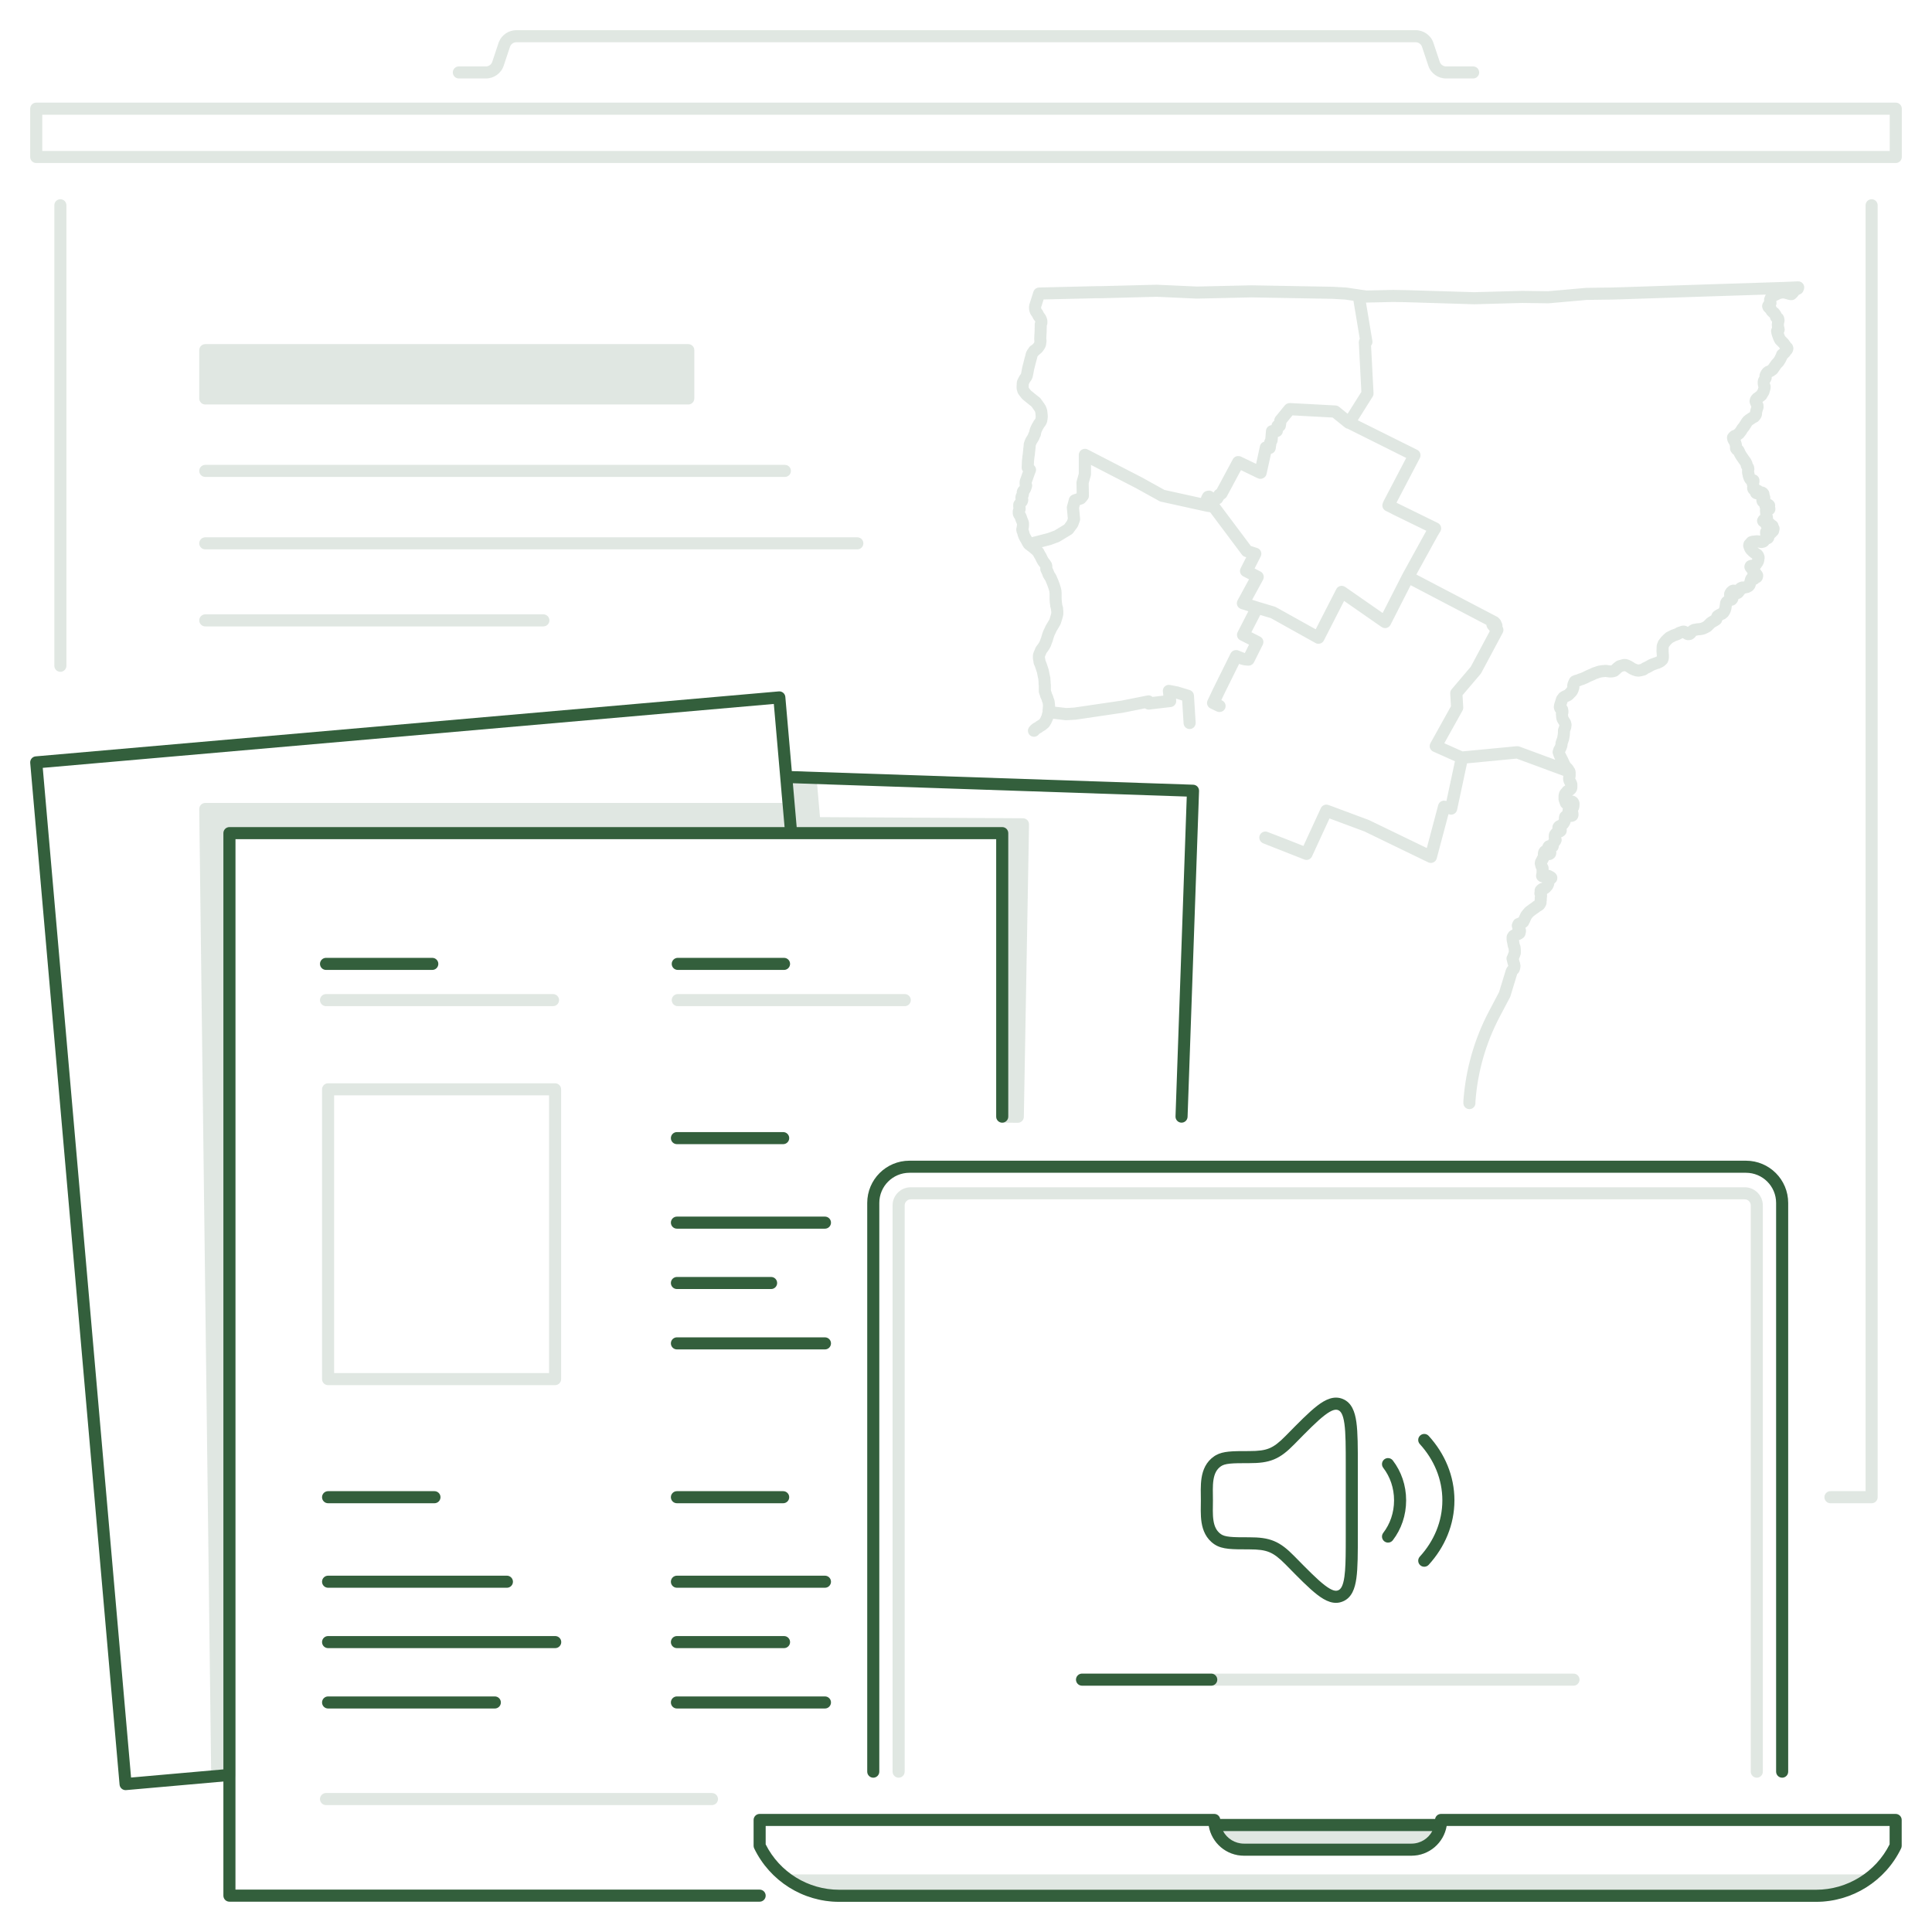 <?xml version="1.0" encoding="UTF-8"?> <svg xmlns="http://www.w3.org/2000/svg" width="160" height="160" viewBox="0 0 160 160" fill="none"><path opacity="0.15" d="M154.561 155.237C154.746 155.268 154.902 155.4 154.958 155.584C155.022 155.794 154.942 156.021 154.761 156.145C153.501 156.998 151.994 157.49 150.4 157.49H69.5C67.915 157.49 66.409 156.998 65.141 156.146C64.958 156.023 64.878 155.795 64.941 155.585C65.006 155.375 65.2 155.23 65.42 155.23H154.479L154.561 155.237ZM119.31 150.641C119.457 150.641 119.597 150.706 119.692 150.818C119.787 150.931 119.828 151.08 119.803 151.226C119.562 152.621 118.347 153.681 116.89 153.681H103.02C101.562 153.681 100.347 152.621 100.106 151.226C100.081 151.08 100.122 150.931 100.217 150.818C100.312 150.706 100.452 150.641 100.6 150.641H119.31ZM58.96 148.49C59.236 148.49 59.46 148.714 59.46 148.99C59.46 149.266 59.236 149.49 58.96 149.49H27C26.724 149.49 26.5 149.266 26.5 148.99C26.5 148.714 26.724 148.49 27 148.49H58.96ZM65.981 63.877L66.472 63.897L66.473 63.895C67.104 63.912 67.625 64.396 67.678 65.032L67.907 67.671L84.723 67.766C84.856 67.766 84.985 67.821 85.078 67.917C85.171 68.013 85.222 68.142 85.22 68.275L84.79 92.493C84.785 92.767 84.56 92.987 84.286 92.984L82.996 92.975C82.722 92.972 82.5 92.749 82.5 92.475V69.496H19.5V146.991C19.5 147.25 19.302 147.466 19.044 147.489L18.034 147.579C17.896 147.591 17.759 147.545 17.655 147.452C17.552 147.359 17.492 147.226 17.49 147.087L16.5 67.002C16.498 66.868 16.551 66.74 16.645 66.644C16.738 66.55 16.866 66.496 17 66.496H64.66C64.707 66.496 64.754 66.5 64.8 66.505L64.691 65.239C64.69 65.225 64.689 65.21 64.689 65.195C64.645 64.476 65.233 63.844 65.98 63.876V63.877L65.981 63.876L65.981 63.877ZM144.49 98.324C145.316 98.324 145.99 98.998 145.99 99.824V146.721C145.99 146.997 145.766 147.221 145.49 147.221C145.214 147.221 144.99 146.997 144.99 146.721V99.824C144.99 99.55 144.764 99.324 144.49 99.324H75.42C75.146 99.324 74.92 99.55 74.92 99.824V146.721C74.92 146.997 74.696 147.221 74.42 147.221C74.144 147.221 73.92 146.997 73.92 146.721V99.824C73.92 98.998 74.594 98.324 75.42 98.324H144.49ZM130.311 138.602C130.587 138.602 130.811 138.825 130.811 139.102C130.81 139.377 130.586 139.601 130.311 139.602H89.61C89.334 139.602 89.111 139.377 89.11 139.102C89.11 138.825 89.334 138.602 89.61 138.602H130.311ZM155 16.499C155.276 16.499 155.5 16.723 155.5 16.999V123.992C155.5 124.268 155.276 124.492 155 124.492H151.59C151.314 124.492 151.09 124.268 151.09 123.992C151.09 123.716 151.314 123.492 151.59 123.492H154.5V16.999C154.5 16.723 154.724 16.499 155 16.499ZM45.97 89.714C46.246 89.714 46.469 89.938 46.47 90.214V114.212C46.47 114.488 46.246 114.712 45.97 114.712H27.17C26.894 114.712 26.67 114.488 26.67 114.212V90.214C26.67 89.938 26.894 89.714 27.17 89.714H45.97ZM27.67 113.712H45.47V90.714H27.67V113.712ZM148.899 23.299C149.066 23.292 149.226 23.369 149.324 23.504C149.422 23.638 149.448 23.813 149.391 23.97L149.351 24.08C149.304 24.207 149.208 24.311 149.084 24.366L149.017 24.395L148.952 24.43L148.919 24.486C148.898 24.521 148.873 24.553 148.844 24.582L148.774 24.652L148.714 24.712C148.62 24.806 148.493 24.858 148.36 24.858H148.301C148.256 24.858 148.212 24.852 148.169 24.841L148.059 24.811L148.053 24.81L147.983 24.79V24.789L147.813 24.744L147.663 24.714L147.578 24.722L147.441 24.758L147.324 24.82C147.315 24.825 147.306 24.831 147.296 24.835L147.148 24.9L147.102 24.936L147.11 24.98C147.117 25.013 147.12 25.046 147.12 25.079V25.119C147.12 25.196 147.1 25.269 147.067 25.337C147.09 25.366 147.111 25.398 147.126 25.432L147.139 25.46C147.215 25.497 147.281 25.552 147.33 25.622L147.4 25.722L147.406 25.731L147.467 25.821L147.513 25.907C147.518 25.92 147.52 25.935 147.524 25.948L147.562 25.979L147.615 26.027C147.664 26.08 147.702 26.142 147.725 26.211L147.745 26.27L147.763 26.339L147.782 26.449C147.794 26.515 147.793 26.582 147.778 26.648L147.759 26.737L147.743 26.812L147.733 26.898L147.745 26.997L147.756 27.054L147.765 27.08C147.773 27.105 147.779 27.131 147.783 27.156L147.794 27.217C147.811 27.321 147.795 27.428 147.748 27.523L147.728 27.562C147.727 27.564 147.725 27.566 147.724 27.567L147.77 27.696L147.812 27.801L147.836 27.847L148.064 28.075L148.12 28.142L148.181 28.229L148.24 28.309L148.283 28.376C148.286 28.381 148.287 28.388 148.29 28.394C148.376 28.455 148.441 28.54 148.475 28.641L148.495 28.7C148.527 28.796 148.529 28.899 148.501 28.996L148.481 29.065C148.473 29.095 148.461 29.125 148.447 29.152L148.428 29.192C148.404 29.24 148.372 29.284 148.334 29.322L148.298 29.356L148.286 29.376L148.227 29.466C148.198 29.509 148.163 29.547 148.123 29.579L148.107 29.591L148.08 29.624C148.059 29.649 148.034 29.67 148.008 29.69C147.999 29.713 147.991 29.736 147.979 29.758L147.928 29.851L147.863 29.99C147.853 30.013 147.84 30.035 147.826 30.056L147.771 30.136L147.772 30.137L147.702 30.247C147.683 30.278 147.66 30.306 147.634 30.332L147.563 30.401L147.495 30.477L147.438 30.557L147.269 30.798L147.234 30.854C147.197 30.914 147.147 30.966 147.088 31.005L147.018 31.051L146.98 31.082C146.955 31.103 146.928 31.122 146.899 31.138L146.79 31.197C146.77 31.208 146.748 31.215 146.727 31.223C146.734 31.308 146.722 31.393 146.688 31.472L146.647 31.561C146.638 31.583 146.627 31.603 146.614 31.623L146.571 31.691L146.564 31.703L146.565 31.719L146.58 31.774L146.61 31.857C146.638 31.933 146.646 32.015 146.636 32.095L146.616 32.244C146.612 32.275 146.605 32.306 146.595 32.336L146.56 32.44L146.523 32.577C146.51 32.628 146.488 32.676 146.46 32.72L146.357 32.878L146.31 32.968C146.277 33.027 146.234 33.079 146.181 33.121L145.99 33.27L145.987 33.273L145.96 33.293L146.005 33.389C146.035 33.454 146.051 33.526 146.051 33.599V33.728C146.051 33.789 146.039 33.85 146.018 33.907L145.977 34.012L145.944 34.129L145.945 34.13L145.932 34.185L145.921 34.255V34.298C145.921 34.368 145.905 34.437 145.877 34.501L145.837 34.591C145.82 34.628 145.8 34.663 145.775 34.695L145.705 34.785C145.692 34.801 145.679 34.817 145.664 34.832L145.624 34.872C145.586 34.91 145.542 34.942 145.494 34.966L145.43 34.997L145.356 35.036L145.298 35.083C145.284 35.094 145.268 35.105 145.253 35.114L145.152 35.175L145.099 35.221L145.067 35.264L144.854 35.605C144.841 35.624 144.828 35.643 144.812 35.661L144.719 35.77L144.678 35.829L144.63 35.918C144.617 35.941 144.602 35.963 144.586 35.983L144.416 36.204C144.387 36.242 144.353 36.275 144.314 36.303L144.204 36.383L144.201 36.385L144.146 36.423C144.149 36.429 144.153 36.434 144.155 36.44L144.194 36.56C144.197 36.568 144.201 36.578 144.203 36.587L144.232 36.696C144.234 36.704 144.237 36.712 144.238 36.72L144.259 36.81C144.265 36.839 144.267 36.87 144.269 36.9C144.274 36.905 144.279 36.909 144.284 36.914L144.324 36.954L144.376 37.016C144.392 37.037 144.406 37.06 144.418 37.084L144.478 37.204C144.482 37.213 144.486 37.222 144.49 37.231L144.516 37.29L144.527 37.313L144.606 37.456L144.83 37.781L144.978 37.987L145.023 38.066L145.094 38.217L145.118 38.279C145.125 38.301 145.13 38.323 145.134 38.346L145.138 38.375L145.153 38.4L145.187 38.45L145.234 38.541C145.247 38.572 145.257 38.605 145.263 38.639L145.282 38.748C145.294 38.813 145.293 38.881 145.278 38.946L145.271 38.981V39.076L145.285 39.137L145.292 39.168L145.307 39.249L145.319 39.293L145.346 39.304L145.396 39.323C145.586 39.399 145.711 39.584 145.711 39.788V39.878C145.711 39.937 145.7 39.995 145.68 40.049C145.68 40.052 145.682 40.055 145.683 40.059L145.701 40.163C145.713 40.167 145.725 40.169 145.736 40.174L145.786 40.193C145.841 40.215 145.89 40.248 145.933 40.286C145.954 40.289 145.977 40.291 145.998 40.297L146.067 40.317L146.141 40.344C146.164 40.355 146.187 40.368 146.208 40.382L146.268 40.422L146.338 40.478C146.36 40.499 146.38 40.522 146.397 40.547L146.447 40.617C146.508 40.702 146.54 40.804 146.54 40.908V40.917L146.546 40.931L146.575 41.017L146.596 41.097C146.606 41.136 146.61 41.177 146.61 41.218V41.258C146.61 41.279 146.608 41.3 146.605 41.32L146.624 41.33C146.632 41.334 146.64 41.339 146.648 41.344L146.719 41.384L146.774 41.42C146.792 41.433 146.809 41.448 146.824 41.464L146.864 41.504C146.958 41.598 147.011 41.725 147.011 41.857V41.888C147.011 41.915 147.006 41.943 147.002 41.97C147.019 42.02 147.03 42.074 147.03 42.128V42.168C147.03 42.347 146.934 42.51 146.78 42.599L146.786 42.638L146.799 42.672C146.82 42.728 146.83 42.788 146.83 42.848V42.918C146.83 42.926 146.828 42.935 146.827 42.943C146.832 42.947 146.837 42.95 146.841 42.953L146.9 43.004L146.952 43.054C146.961 43.064 146.968 43.075 146.977 43.086C147.03 43.11 147.081 43.142 147.124 43.185L147.145 43.204C147.218 43.278 147.265 43.372 147.282 43.473L147.314 43.529C147.376 43.637 147.395 43.764 147.368 43.886L147.349 43.976L147.328 44.066C147.307 44.159 147.261 44.244 147.194 44.312L147.109 44.395L147.034 44.48C147.006 44.511 146.973 44.539 146.938 44.562C146.929 44.659 146.893 44.752 146.831 44.83L146.791 44.88C146.72 44.968 146.623 45.026 146.518 45.052L146.517 45.055C146.498 45.082 146.477 45.108 146.454 45.131L146.384 45.201C146.32 45.265 146.239 45.311 146.151 45.333L146.071 45.352L146.059 45.355L145.969 45.376C145.904 45.39 145.837 45.391 145.771 45.379L145.661 45.359L145.553 45.34L145.656 45.424L145.817 45.531C145.872 45.568 145.919 45.615 145.956 45.67L146.017 45.76L146.052 45.823C146.062 45.845 146.071 45.868 146.078 45.891L146.118 46.02C146.14 46.091 146.146 46.165 146.136 46.238L146.115 46.378L146.114 46.384L146.095 46.514C146.088 46.559 146.074 46.604 146.055 46.647L145.994 46.777C145.982 46.803 145.969 46.827 145.953 46.85L145.823 47.04C145.804 47.069 145.78 47.093 145.755 47.117L145.816 47.21L145.847 47.256L145.854 47.264L145.906 47.325C145.922 47.347 145.935 47.37 145.947 47.394L145.968 47.434C146.013 47.525 146.03 47.628 146.016 47.728L146.006 47.798C146.003 47.815 145.999 47.832 145.995 47.849L145.985 47.889C145.971 47.944 145.948 47.997 145.916 48.045L145.896 48.074C145.835 48.166 145.746 48.23 145.645 48.266C145.584 48.338 145.505 48.389 145.417 48.418L145.407 48.462C145.403 48.481 145.397 48.5 145.391 48.519L145.351 48.628C145.329 48.686 145.297 48.74 145.257 48.786L145.187 48.866C145.144 48.915 145.092 48.955 145.034 48.984L144.971 49.016L144.908 49.052C144.846 49.087 144.777 49.109 144.706 49.115L144.662 49.118L144.646 49.125C144.601 49.142 144.553 49.15 144.505 49.153C144.494 49.172 144.484 49.193 144.471 49.21L144.395 49.303L144.396 49.304L144.325 49.395C144.279 49.453 144.221 49.501 144.154 49.534L144.074 49.574C144.041 49.591 144.006 49.602 143.971 49.61C143.964 49.649 143.956 49.687 143.94 49.724L143.91 49.794C143.891 49.838 143.866 49.88 143.835 49.917L143.784 49.977C143.719 50.056 143.631 50.113 143.532 50.14L143.426 50.168L143.424 50.169L143.386 50.438C143.382 50.465 143.375 50.492 143.367 50.518L143.308 50.708C143.296 50.745 143.279 50.781 143.259 50.815L143.169 50.964C143.145 51.005 143.115 51.042 143.08 51.074L142.949 51.194C142.904 51.236 142.852 51.268 142.796 51.291L142.724 51.319L142.643 51.363L142.636 51.368L142.626 51.389L142.604 51.455C142.572 51.554 142.509 51.64 142.425 51.701L142.314 51.781C142.296 51.794 142.278 51.807 142.258 51.817L142.128 51.888L142.044 51.935L141.982 51.982L141.734 52.23C141.699 52.266 141.658 52.296 141.613 52.319L141.423 52.42C141.416 52.423 141.409 52.426 141.402 52.43L141.252 52.5C141.223 52.514 141.193 52.525 141.162 52.532L141.002 52.572C140.985 52.576 140.968 52.58 140.951 52.582L140.812 52.602C140.798 52.603 140.785 52.606 140.771 52.606L140.645 52.613L140.528 52.638C140.521 52.639 140.514 52.641 140.507 52.642L140.473 52.647L140.469 52.654C140.448 52.689 140.422 52.722 140.394 52.751L140.324 52.82C140.301 52.843 140.275 52.865 140.248 52.883L140.188 52.923C140.118 52.969 140.039 52.997 139.956 53.005L139.846 53.015C139.777 53.021 139.708 53.013 139.643 52.991L139.582 52.972C139.535 52.956 139.491 52.933 139.45 52.904L139.382 52.855L139.366 52.845L139.296 52.866L139.197 52.926C139.175 52.939 139.151 52.951 139.126 52.961L138.977 53.022C138.97 53.024 138.963 53.027 138.956 53.029L138.794 53.085L138.676 53.148C138.668 53.152 138.661 53.156 138.653 53.159L138.549 53.208L138.439 53.304L138.325 53.418L138.223 53.551L138.194 53.625L138.19 53.695V53.797C138.19 53.818 138.189 53.839 138.187 53.859L138.182 53.891L138.209 54.239C138.21 54.252 138.211 54.264 138.211 54.276V54.467C138.211 54.51 138.205 54.554 138.193 54.596L138.153 54.746C138.131 54.831 138.086 54.909 138.024 54.971L137.934 55.06C137.921 55.074 137.907 55.086 137.893 55.098L137.793 55.178C137.766 55.2 137.736 55.219 137.704 55.234L137.524 55.324C137.501 55.336 137.476 55.346 137.451 55.353L137.272 55.409L137.046 55.495L136.971 55.525L136.719 55.671C136.705 55.678 136.692 55.686 136.678 55.692L136.504 55.77L136.396 55.85C136.344 55.888 136.285 55.916 136.222 55.932L135.981 55.992C135.97 55.995 135.959 55.997 135.947 55.999L135.777 56.029C135.728 56.038 135.678 56.039 135.629 56.033L135.469 56.013C135.434 56.008 135.399 56 135.365 55.988L135.165 55.919C135.149 55.913 135.133 55.907 135.117 55.899L134.947 55.819C134.925 55.809 134.903 55.797 134.883 55.783L134.746 55.691L134.627 55.619L134.554 55.585L134.538 55.581L134.477 55.597L134.478 55.598L134.357 55.631L134.261 55.703L134.154 55.81C134.144 55.821 134.132 55.831 134.12 55.841L134.001 55.94C133.946 55.986 133.881 56.02 133.812 56.039L133.702 56.069C133.682 56.075 133.662 56.079 133.642 56.082L133.501 56.102C133.478 56.105 133.454 56.106 133.431 56.106H133.32C133.301 56.106 133.281 56.106 133.262 56.103L133.092 56.083C133.082 56.082 133.071 56.081 133.061 56.079L132.993 56.066H132.933L132.744 56.083L132.563 56.112L132.405 56.169C132.401 56.171 132.395 56.172 132.391 56.174L132.24 56.221L132.114 56.284C132.106 56.288 132.097 56.292 132.088 56.296L131.877 56.387L131.876 56.386L131.736 56.447L131.524 56.554C131.518 56.557 131.511 56.56 131.504 56.563L131.233 56.684C131.209 56.694 131.185 56.703 131.159 56.71L131.05 56.738L130.941 56.79C130.913 56.803 130.882 56.815 130.852 56.822L130.796 56.835L130.8 56.884C130.804 56.944 130.796 57.005 130.778 57.063L130.738 57.193C130.735 57.204 130.732 57.216 130.728 57.227L130.677 57.356C130.666 57.383 130.654 57.409 130.64 57.434L130.579 57.534C130.558 57.569 130.533 57.601 130.504 57.63L130.408 57.726L130.288 57.855C130.268 57.878 130.245 57.899 130.221 57.917L130.141 57.977C130.112 57.998 130.082 58.016 130.05 58.03L129.92 58.091C129.912 58.094 129.904 58.097 129.896 58.101L129.836 58.124L129.831 58.127L129.82 58.144C129.816 58.15 129.81 58.156 129.805 58.162L129.798 58.183L129.799 58.184L129.759 58.313L129.757 58.319L129.729 58.406C129.734 58.414 129.741 58.421 129.746 58.429L129.786 58.489L129.837 58.586C129.85 58.62 129.859 58.655 129.864 58.69L129.885 58.82C129.889 58.845 129.891 58.871 129.891 58.897V58.986C129.891 59.04 129.882 59.094 129.865 59.145L129.857 59.166L129.868 59.281L129.869 59.285L129.873 59.337L129.895 59.371L129.899 59.379L129.956 59.475L130.036 59.605L130.069 59.669C130.079 59.691 130.088 59.714 130.094 59.737L130.134 59.888C130.15 59.949 130.155 60.013 130.147 60.075L130.127 60.245C130.123 60.275 130.117 60.305 130.108 60.334L130.068 60.464C130.066 60.472 130.063 60.481 130.06 60.489L130.021 60.595V60.637C130.02 60.645 130.02 60.654 130.02 60.663L130.01 60.852C130.009 60.869 130.007 60.886 130.005 60.902L129.984 61.032C129.983 61.039 129.982 61.047 129.98 61.055L129.965 61.133L129.944 61.263C129.939 61.3 129.929 61.337 129.915 61.372L129.88 61.46L129.835 61.595L129.83 61.607L129.82 61.634V61.666C129.82 61.702 129.816 61.739 129.809 61.774L129.788 61.865C129.783 61.888 129.777 61.91 129.769 61.932L129.744 61.993L129.745 61.994L129.725 62.055C129.72 62.07 129.714 62.085 129.707 62.1L129.667 62.19C129.657 62.212 129.645 62.234 129.632 62.255L129.609 62.289L129.618 62.316L129.674 62.435L129.783 62.645L129.792 62.66L129.901 62.891L129.905 62.898L129.999 63.103L130.05 63.182L130.114 63.253L130.184 63.322C130.207 63.345 130.228 63.371 130.246 63.398L130.314 63.501L130.364 63.581C130.406 63.635 130.438 63.697 130.455 63.765L130.476 63.845C130.485 63.884 130.49 63.925 130.49 63.966V64.246C130.49 64.284 130.485 64.323 130.477 64.36L130.451 64.466L130.453 64.475L130.476 64.509L130.52 64.589L130.55 64.659L130.555 64.67L130.595 64.769C130.618 64.829 130.63 64.892 130.63 64.956V65.226C130.63 65.279 130.621 65.333 130.604 65.384L130.584 65.443C130.577 65.466 130.568 65.489 130.558 65.51L130.537 65.55C130.513 65.598 130.481 65.642 130.443 65.68L130.384 65.739C130.373 65.75 130.362 65.76 130.351 65.769L130.29 65.819C130.258 65.846 130.223 65.868 130.186 65.886H130.2L130.288 65.894C130.375 65.909 130.457 65.948 130.525 66.006L130.596 66.066L130.664 66.138C130.684 66.164 130.702 66.192 130.717 66.222L130.757 66.302C130.791 66.371 130.809 66.448 130.81 66.525V66.655C130.81 66.675 130.809 66.695 130.807 66.714L130.786 66.884C130.779 66.941 130.763 66.997 130.737 67.049L130.697 67.129C130.693 67.138 130.685 67.146 130.68 67.155C130.704 67.215 130.72 67.279 130.72 67.346V67.369L130.724 67.394C130.737 67.474 130.73 67.556 130.704 67.634L130.685 67.693C130.639 67.829 130.538 67.939 130.407 67.995L130.337 68.025C130.275 68.052 130.207 68.065 130.14 68.065H130.1C130.092 68.065 130.085 68.063 130.077 68.062L130.068 68.103C130.061 68.138 130.049 68.173 130.034 68.205L129.974 68.335C129.96 68.365 129.944 68.394 129.925 68.42L129.845 68.529C129.829 68.55 129.812 68.57 129.794 68.589L129.741 68.641C129.746 68.669 129.75 68.697 129.75 68.726V68.796C129.75 68.953 129.676 69.101 129.55 69.195L129.47 69.256C129.43 69.285 129.387 69.308 129.341 69.325L129.288 69.344L129.309 69.412C129.342 69.524 129.336 69.644 129.29 69.752L129.26 69.822C129.241 69.867 129.215 69.908 129.185 69.945L129.134 70.006C129.133 70.007 129.132 70.008 129.131 70.009C129.124 70.026 129.116 70.043 129.107 70.059L129.098 70.075C129.095 70.119 129.088 70.162 129.074 70.203L129.055 70.264C129.022 70.362 128.958 70.445 128.876 70.506C128.894 70.587 128.894 70.672 128.871 70.753L128.851 70.822C128.818 70.936 128.746 71.036 128.647 71.102L128.587 71.142C128.494 71.203 128.387 71.228 128.282 71.223C128.272 71.248 128.261 71.274 128.246 71.298L128.181 71.402L128.134 71.505C128.131 71.511 128.126 71.517 128.123 71.523L128.126 71.539L128.132 71.55L128.148 71.578L128.167 71.611L128.197 71.672C128.232 71.741 128.25 71.818 128.25 71.895V72.038L128.329 72.054L128.404 72.073C128.429 72.082 128.453 72.092 128.476 72.105L128.625 72.184C128.639 72.191 128.654 72.2 128.667 72.209L128.728 72.249L128.804 72.311L128.823 72.332C128.917 72.426 128.97 72.553 128.97 72.686V72.726C128.97 72.874 128.904 73.014 128.79 73.109L128.73 73.159C128.729 73.161 128.726 73.162 128.724 73.163C128.723 73.17 128.723 73.178 128.722 73.185L128.702 73.295C128.695 73.336 128.682 73.377 128.664 73.415L128.604 73.545C128.585 73.588 128.559 73.628 128.528 73.663L128.397 73.812C128.379 73.834 128.359 73.854 128.337 73.872L128.227 73.962C128.192 73.99 128.153 74.011 128.113 74.029C128.115 74.048 128.12 74.066 128.12 74.085V74.215C128.12 74.237 128.118 74.259 128.115 74.281L128.1 74.401V74.515C128.1 74.545 128.097 74.575 128.092 74.605L128.08 74.67V74.755C128.08 74.832 128.062 74.909 128.027 74.978L127.987 75.059C127.978 75.077 127.967 75.095 127.956 75.112L127.896 75.202C127.864 75.251 127.822 75.294 127.774 75.329L127.664 75.409C127.647 75.422 127.628 75.434 127.609 75.444L127.54 75.481L127.467 75.542C127.456 75.551 127.444 75.56 127.432 75.568L127.23 75.705L126.992 75.883L126.855 76.041L126.818 76.095L126.794 76.144L126.734 76.274L126.704 76.351C126.695 76.373 126.684 76.396 126.672 76.417L126.627 76.492L126.624 76.503C126.593 76.597 126.535 76.679 126.457 76.739L126.367 76.81C126.355 76.819 126.341 76.826 126.328 76.834C126.334 76.85 126.34 76.867 126.345 76.884L126.365 76.964C126.382 77.033 126.385 77.105 126.372 77.175L126.352 77.284C126.35 77.295 126.347 77.306 126.345 77.316L126.325 77.397C126.295 77.517 126.221 77.623 126.117 77.691L126.058 77.731C126.046 77.738 126.034 77.745 126.022 77.752L125.933 77.802C125.902 77.819 125.87 77.833 125.837 77.843L125.79 77.856L125.803 77.903L125.813 77.956L125.845 78.156L125.899 78.302L125.918 78.366C125.923 78.388 125.926 78.41 125.928 78.432L125.948 78.661C125.949 78.675 125.95 78.691 125.95 78.705V78.915C125.95 78.972 125.941 79.028 125.922 79.081L125.861 79.251C125.857 79.263 125.852 79.276 125.847 79.288L125.82 79.346L125.792 79.436L125.8 79.475L125.82 79.557L125.864 79.686C125.871 79.706 125.876 79.727 125.88 79.747L125.91 79.897C125.921 79.95 125.923 80.006 125.916 80.061L125.896 80.211C125.891 80.246 125.882 80.282 125.87 80.315L125.83 80.426C125.802 80.502 125.756 80.57 125.696 80.625L125.646 80.669L125.088 82.501C125.079 82.531 125.067 82.56 125.053 82.588L124.192 84.218C123.049 86.389 122.368 88.773 122.19 91.226V91.355C122.19 91.63 121.966 91.854 121.69 91.855C121.414 91.855 121.191 91.63 121.19 91.355V91.214C121.19 91.202 121.191 91.19 121.191 91.179C121.376 88.58 122.095 86.052 123.308 83.751L124.146 82.162L124.712 80.309L124.762 80.197L124.821 80.098L124.863 80.038C124.877 80.021 124.892 80.004 124.908 79.989L124.904 79.97L124.865 79.853C124.861 79.841 124.858 79.829 124.854 79.816L124.825 79.696C124.823 79.689 124.821 79.681 124.819 79.673L124.805 79.602L124.786 79.543C124.739 79.402 124.757 79.246 124.836 79.12L124.851 79.095L124.872 79.027C124.878 79.008 124.886 78.99 124.894 78.972L124.924 78.902L124.95 78.828V78.726L124.938 78.584L124.891 78.458C124.88 78.428 124.871 78.396 124.866 78.364L124.829 78.136L124.808 78.057C124.802 78.037 124.798 78.016 124.795 77.996L124.775 77.856C124.772 77.832 124.771 77.809 124.771 77.785V77.615C124.771 77.52 124.798 77.427 124.849 77.347L124.918 77.236C124.959 77.172 125.014 77.119 125.078 77.079L125.208 76.999L125.262 76.972C125.26 76.966 125.259 76.96 125.258 76.954L125.243 76.873L125.221 76.799C125.186 76.684 125.195 76.561 125.243 76.452L125.283 76.362L125.293 76.342L125.312 76.302L125.365 76.218C125.425 76.141 125.507 76.082 125.602 76.051L125.639 76.038L125.723 76L125.767 75.982L125.787 75.949L125.815 75.879C125.819 75.871 125.823 75.863 125.826 75.856L125.886 75.726L125.893 75.711L125.942 75.611C125.953 75.59 125.966 75.568 125.98 75.548L126.051 75.448L126.082 75.408L126.271 75.189L126.35 75.115L126.63 74.905L126.648 74.892L126.85 74.754L126.943 74.678C126.967 74.658 126.993 74.641 127.021 74.626L127.082 74.592C127.083 74.573 127.085 74.554 127.088 74.536L127.1 74.473V74.365C127.1 74.343 127.102 74.321 127.104 74.299L127.117 74.196C127.077 74.11 127.062 74.014 127.074 73.919L127.09 73.805V73.745C127.09 73.613 127.143 73.485 127.236 73.392L127.316 73.311C127.336 73.292 127.358 73.274 127.38 73.258L127.449 73.208C127.502 73.17 127.563 73.144 127.626 73.129L127.678 73.116L127.723 73.064C127.595 73.062 127.47 73.012 127.377 72.919L127.356 72.898C127.263 72.805 127.21 72.677 127.21 72.545V72.505C127.21 72.472 127.213 72.439 127.22 72.407L127.24 72.308L127.242 72.297L127.25 72.261V72.02C127.248 72.017 127.245 72.013 127.243 72.009L127.203 71.929C127.183 71.889 127.169 71.847 127.16 71.804L127.144 71.725L127.121 71.649C127.098 71.574 127.094 71.494 127.108 71.416L127.128 71.306C127.139 71.246 127.16 71.189 127.191 71.138L127.238 71.06L127.286 70.956L127.314 70.903L127.359 70.829L127.36 70.827V70.676C127.36 70.635 127.365 70.593 127.375 70.554L127.395 70.474C127.408 70.418 127.432 70.366 127.464 70.318L127.524 70.228L127.562 70.179C127.607 70.126 127.664 70.084 127.727 70.055C127.737 70.016 127.754 69.978 127.773 69.942L127.823 69.853L127.876 69.775C127.935 69.705 128.013 69.651 128.102 69.621L128.162 69.601L128.213 69.589L128.226 69.56C128.238 69.529 128.253 69.499 128.271 69.472C128.264 69.44 128.26 69.407 128.26 69.375V69.205C128.26 69.164 128.266 69.123 128.275 69.084L128.295 69.004C128.312 68.934 128.345 68.869 128.39 68.814L128.47 68.713L128.507 68.672L128.568 68.608C128.551 68.505 128.566 68.397 128.613 68.302L128.633 68.262C128.657 68.214 128.689 68.17 128.727 68.132L128.786 68.072L128.855 68.015C128.88 67.998 128.906 67.983 128.934 67.971L129.043 67.92L129.047 67.919L129.052 67.916L129.058 67.91L129.087 67.869L129.104 67.834L129.105 67.826C129.098 67.773 129.099 67.719 129.108 67.666L129.128 67.556C129.15 67.437 129.214 67.33 129.308 67.255L129.337 67.231L129.356 67.212C129.37 67.198 129.385 67.185 129.4 67.173V67.126C129.4 67.066 129.412 67.006 129.433 66.95C129.43 66.948 129.427 66.947 129.425 66.945L129.354 66.886C129.288 66.829 129.238 66.754 129.209 66.672L129.148 66.502L129.146 66.494L129.096 66.344C129.079 66.293 129.07 66.239 129.07 66.186V65.895C129.07 65.851 129.076 65.806 129.088 65.764L129.117 65.654L129.142 65.585C129.151 65.563 129.163 65.541 129.176 65.52L129.226 65.44C129.241 65.416 129.259 65.393 129.278 65.371L129.354 65.286L129.4 65.226L129.462 65.157C129.484 65.137 129.509 65.118 129.535 65.102L129.615 65.052L129.627 65.045L129.626 65.041H129.625L129.619 65.025L129.604 65.003C129.593 64.986 129.582 64.968 129.573 64.949L129.533 64.869C129.516 64.834 129.502 64.796 129.493 64.758L129.463 64.628C129.454 64.591 129.45 64.553 129.45 64.516V64.416C129.45 64.377 129.454 64.338 129.463 64.301L129.473 64.255L125.596 62.824L121.492 63.218L120.669 67.07C120.641 67.202 120.56 67.317 120.446 67.389C120.332 67.46 120.194 67.484 120.062 67.452L119.957 67.426L118.983 71.094C118.945 71.238 118.844 71.358 118.708 71.42C118.573 71.482 118.416 71.481 118.282 71.416L112.991 68.855L110.103 67.779L108.654 70.925C108.543 71.166 108.263 71.278 108.017 71.181L106.037 70.4H106.036L104.616 69.841C104.55 69.815 104.493 69.775 104.446 69.728C104.304 69.592 104.248 69.38 104.323 69.186C104.423 68.928 104.712 68.799 104.97 68.898L106.399 69.448L106.403 69.45L107.943 70.057L109.386 66.927L109.434 66.844C109.561 66.666 109.795 66.589 110.008 66.665L110.288 66.765L110.295 66.767L113.354 67.907L113.397 67.926L118.162 70.231L119.106 66.677C119.176 66.415 119.443 66.256 119.707 66.319L119.787 66.339L120.491 63.045L118.696 62.243C118.568 62.186 118.47 62.077 118.426 61.944C118.382 61.811 118.396 61.666 118.464 61.543L120.162 58.49L120.102 57.435C120.094 57.307 120.136 57.181 120.219 57.083L121.805 55.213L123.374 52.276C123.357 52.248 123.342 52.218 123.331 52.187C123.27 52.141 123.219 52.081 123.184 52.011L123.144 51.931C123.114 51.872 123.098 51.809 123.093 51.746L116.825 48.465L115.155 51.744C115.09 51.873 114.972 51.967 114.832 52.002C114.721 52.03 114.605 52.017 114.503 51.97C114.469 51.956 114.435 51.938 114.404 51.917L111.312 49.766L109.635 53.045C109.573 53.166 109.465 53.256 109.335 53.295C109.205 53.334 109.065 53.32 108.946 53.254L108.849 53.199L105.241 51.188L104.371 50.929L103.635 52.357L104.355 52.721C104.601 52.845 104.7 53.144 104.577 53.391L103.848 54.851C103.768 55.01 103.611 55.112 103.438 55.125H103.342L103.082 55.105C103.054 55.103 103.026 55.099 102.999 55.092L102.759 55.032C102.736 55.027 102.714 55.019 102.692 55.011L102.618 54.98L101.361 57.52L101.362 57.52L101.145 57.98L101.217 58.016C101.466 58.135 101.571 58.435 101.451 58.684C101.361 58.872 101.167 58.976 100.971 58.965C100.901 58.964 100.831 58.949 100.764 58.917L100.243 58.667C99.996 58.548 99.891 58.251 100.008 58.003L100.438 57.093L100.441 57.085L101.912 54.115L101.963 54.033C102.063 53.902 102.222 53.829 102.385 53.837H102.405C102.46 53.84 102.514 53.852 102.567 53.873L103.056 54.07L103.094 54.079L103.439 53.389L102.715 53.023C102.596 52.964 102.506 52.858 102.465 52.731C102.424 52.605 102.434 52.466 102.495 52.348L103.383 50.622L102.781 50.434C102.639 50.389 102.523 50.283 102.467 50.145C102.411 50.006 102.42 49.849 102.491 49.718L103.437 47.977L102.961 47.731C102.717 47.605 102.62 47.306 102.744 47.06L103.207 46.148L103.101 46.114C103.001 46.083 102.912 46.02 102.85 45.937L100.226 42.43L100.06 42.395C100.024 42.395 99.988 42.394 99.952 42.386L96.143 41.546C96.096 41.535 96.05 41.518 96.008 41.495L94.071 40.423L90.351 38.503V39.278C90.35 39.323 90.344 39.369 90.332 39.412L90.161 40.022L90.18 41.049C90.182 41.166 90.143 41.281 90.069 41.372L89.898 41.582C89.883 41.601 89.866 41.618 89.848 41.635C89.795 41.685 89.733 41.726 89.664 41.75L89.425 41.832L89.366 42.066L89.448 42.951C89.455 43.024 89.446 43.098 89.421 43.167L89.29 43.527C89.282 43.551 89.27 43.573 89.259 43.595C89.245 43.623 89.23 43.65 89.212 43.675L89.038 43.909L88.886 44.121C88.865 44.15 88.841 44.174 88.814 44.197C88.788 44.223 88.76 44.247 88.728 44.266L87.769 44.846C87.742 44.862 87.713 44.876 87.684 44.887L87.064 45.116C87.048 45.122 87.031 45.128 87.015 45.132L86.289 45.318L86.353 45.394C86.401 45.441 86.44 45.499 86.465 45.562L86.478 45.595L86.489 45.618L86.531 45.695L86.54 45.707C86.554 45.726 86.568 45.747 86.579 45.768L86.64 45.878L86.652 45.903L86.732 46.074L86.81 46.214L86.887 46.312L86.894 46.323L86.975 46.434L86.986 46.45L87.046 46.54L87.088 46.615C87.099 46.641 87.108 46.669 87.115 46.696L87.136 46.776C87.146 46.816 87.15 46.857 87.15 46.898V47.01C87.153 47.014 87.155 47.02 87.157 47.024L87.194 47.108L87.207 47.134L87.223 47.167L87.293 47.337C87.297 47.347 87.298 47.357 87.302 47.367L87.442 47.59L87.481 47.662L87.62 47.992L87.627 48.008L87.677 48.138L87.68 48.145L87.749 48.334C87.752 48.341 87.754 48.349 87.757 48.356L87.817 48.547L87.821 48.56L87.881 48.77C87.89 48.8 87.896 48.833 87.898 48.864L87.918 49.094C87.919 49.108 87.92 49.123 87.92 49.138V49.577L87.938 49.84L87.964 50.009C87.967 50.03 87.968 50.051 87.969 50.072L88.02 50.247C88.034 50.292 88.04 50.34 88.04 50.387V50.435L88.057 50.565C88.059 50.586 88.061 50.606 88.061 50.627V50.837C88.061 50.876 88.056 50.915 88.047 50.953L87.997 51.163C87.995 51.172 87.992 51.182 87.989 51.191L87.858 51.622C87.847 51.658 87.833 51.693 87.814 51.726L87.734 51.865L87.73 51.874L87.3 51.617L87.728 51.874L87.699 51.925L87.593 52.107L87.586 52.119L87.506 52.249L87.494 52.268L87.416 52.442C87.413 52.449 87.41 52.455 87.407 52.461L87.329 52.616L87.266 52.791L87.22 52.948L87.17 53.118C87.166 53.132 87.161 53.145 87.156 53.158L87.088 53.332L87.06 53.407L87.02 53.518C87.01 53.545 86.998 53.572 86.983 53.598L86.873 53.787C86.866 53.799 86.859 53.81 86.852 53.821L86.762 53.951C86.757 53.958 86.752 53.965 86.747 53.971L86.657 54.088L86.635 54.155C86.628 54.174 86.621 54.193 86.612 54.211L86.543 54.356L86.54 54.369V54.468L86.58 54.669C86.582 54.681 86.582 54.694 86.583 54.707L86.627 54.804C86.633 54.816 86.638 54.83 86.643 54.843L86.723 55.072L86.725 55.079L86.824 55.379L86.831 55.399L86.851 55.47L86.861 55.515L86.922 55.835L86.978 56.088C86.986 56.123 86.99 56.16 86.99 56.196V56.232L87.009 56.469C87.01 56.481 87.01 56.494 87.01 56.507V56.573L87.024 56.671C87.028 56.696 87.03 56.722 87.03 56.747V57.175L87.064 57.261C87.072 57.279 87.078 57.298 87.083 57.317L87.111 57.424L87.182 57.572C87.195 57.6 87.205 57.629 87.213 57.658L87.244 57.775L87.274 57.851L87.278 57.861L87.309 57.941L87.336 58.055L87.356 58.215L87.358 58.23L87.378 58.44C87.381 58.468 87.38 58.497 87.378 58.525L88.31 58.635L88.952 58.599L92.877 58.022L95.013 57.597L95.115 57.587C95.218 57.588 95.32 57.621 95.404 57.683C95.418 57.692 95.429 57.705 95.441 57.716L96.346 57.608L96.305 57.292C96.299 57.252 96.299 57.212 96.303 57.173V57.163C96.315 57.046 96.369 56.935 96.457 56.852C96.574 56.742 96.738 56.695 96.895 56.726L97.565 56.855C97.583 56.859 97.6 56.864 97.617 56.869L98.527 57.148L98.599 57.177C98.759 57.255 98.868 57.414 98.879 57.596L99.019 59.835C99.022 59.87 99.019 59.904 99.015 59.938C98.986 60.172 98.795 60.361 98.551 60.376C98.275 60.393 98.038 60.183 98.02 59.908L97.901 58.012L97.389 57.853L97.406 57.98C97.411 58.016 97.41 58.051 97.407 58.086C97.401 58.186 97.367 58.283 97.305 58.363C97.223 58.469 97.102 58.537 96.969 58.553L95.189 58.763C95.059 58.778 94.929 58.742 94.825 58.662L93.048 59.017C93.04 59.018 93.031 59.02 93.022 59.022L89.083 59.602C89.068 59.604 89.053 59.605 89.038 59.605L88.317 59.645C88.289 59.647 88.26 59.647 88.231 59.644L87.218 59.524L87.215 59.538C87.207 59.569 87.197 59.598 87.184 59.627L87.054 59.907C87.046 59.924 87.036 59.941 87.026 59.957L86.917 60.138C86.889 60.184 86.853 60.224 86.811 60.259L86.622 60.419C86.601 60.437 86.578 60.454 86.554 60.468L86.406 60.554L86.275 60.649C86.256 60.663 86.236 60.676 86.215 60.688L86.109 60.743L86.066 60.778L86.002 60.851C85.817 61.056 85.5 61.073 85.295 60.889C85.09 60.704 85.073 60.387 85.258 60.182L85.349 60.082C85.365 60.063 85.384 60.045 85.403 60.029L85.514 59.94C85.539 59.919 85.566 59.901 85.595 59.886L85.715 59.821L85.834 59.733L85.876 59.706L86.009 59.627L86.106 59.546L86.16 59.455L86.256 59.248L86.305 59.056L86.311 59.033L86.335 58.949L86.34 58.926V58.816C86.34 58.791 86.342 58.765 86.346 58.74L86.36 58.648V58.566C86.36 58.527 86.365 58.487 86.374 58.449L86.362 58.324V58.323L86.351 58.236L86.346 58.223L86.306 58.122C86.298 58.104 86.292 58.084 86.287 58.065L86.259 57.96L86.189 57.81C86.176 57.783 86.165 57.755 86.157 57.726L86.126 57.608L86.096 57.532C86.092 57.523 86.089 57.514 86.086 57.505L86.056 57.415C86.039 57.364 86.03 57.31 86.03 57.257V56.782L86.016 56.692C86.012 56.668 86.01 56.642 86.01 56.617V56.519L85.992 56.285C85.991 56.275 85.99 56.264 85.99 56.254L85.942 56.035C85.941 56.03 85.939 56.024 85.939 56.019L85.883 55.721L85.869 55.674H85.868L85.778 55.401L85.707 55.198L85.634 55.03C85.605 54.967 85.59 54.897 85.59 54.827V54.815L85.55 54.615C85.543 54.583 85.54 54.549 85.54 54.517V54.307C85.54 54.266 85.545 54.225 85.555 54.185L85.585 54.065C85.593 54.034 85.604 54.002 85.618 53.973L85.694 53.81L85.716 53.749L85.731 53.71L85.761 53.64L85.788 53.585C85.799 53.567 85.811 53.55 85.823 53.533L85.943 53.374L86.019 53.267L86.095 53.135L86.12 53.066L86.122 53.062L86.152 52.981L86.154 52.976L86.217 52.815L86.261 52.666L86.311 52.496L86.32 52.466L86.4 52.246L86.423 52.193L86.513 52.014L86.595 51.832L86.621 51.779L86.651 51.73L86.654 51.725L86.734 51.595L86.838 51.417L86.842 51.41L86.871 51.359L86.916 51.28L87.027 50.914L87.061 50.777V50.658L87.044 50.529C87.041 50.509 87.04 50.487 87.04 50.467V50.457L86.99 50.287C86.977 50.242 86.971 50.195 86.971 50.148V50.128L86.946 49.976C86.944 49.961 86.942 49.946 86.941 49.931L86.921 49.631C86.92 49.62 86.92 49.608 86.92 49.598V49.157L86.906 48.997L86.863 48.848L86.804 48.658H86.803L86.743 48.496L86.693 48.367V48.366L86.575 48.089L86.408 47.825C86.374 47.771 86.35 47.71 86.339 47.648L86.302 47.558L86.293 47.541C86.29 47.534 86.286 47.527 86.283 47.52L86.243 47.431H86.242L86.203 47.351C86.168 47.281 86.15 47.204 86.15 47.127V46.999L86.094 46.922L85.994 46.792C85.979 46.773 85.965 46.752 85.953 46.73L85.853 46.55C85.848 46.541 85.843 46.531 85.838 46.522L85.748 46.331H85.747L85.719 46.279L85.71 46.268C85.696 46.248 85.682 46.228 85.671 46.207L85.611 46.097C85.609 46.092 85.606 46.086 85.603 46.081L85.573 46.022L85.572 46.02L85.508 45.944L85.448 45.892V45.891L85.4 45.852L85.34 45.802C85.336 45.798 85.332 45.794 85.328 45.791L85.253 45.725L85.179 45.667L85.113 45.623C85.086 45.605 85.06 45.585 85.037 45.562L85.002 45.526C84.937 45.495 84.877 45.449 84.83 45.39L84.79 45.34C84.776 45.322 84.763 45.304 84.751 45.285L84.661 45.135C84.655 45.124 84.648 45.113 84.643 45.102L84.562 44.941H84.561L84.546 44.913L84.496 44.833C84.49 44.823 84.484 44.812 84.478 44.802L84.389 44.632C84.378 44.612 84.369 44.591 84.361 44.57L84.291 44.381C84.278 44.345 84.27 44.308 84.266 44.27L84.245 44.205L84.232 44.182C84.211 44.139 84.197 44.093 84.189 44.047L84.168 43.938C84.156 43.87 84.158 43.8 84.174 43.733L84.206 43.596L84.22 43.464V43.412L84.209 43.382L84.129 43.192C84.123 43.178 84.118 43.163 84.113 43.148L84.069 43.006L84.042 42.958L83.994 42.885C83.983 42.868 83.972 42.85 83.963 42.832L83.933 42.772C83.916 42.739 83.904 42.704 83.895 42.669L83.885 42.629C83.875 42.59 83.87 42.548 83.87 42.508V42.338C83.87 42.273 83.883 42.208 83.908 42.148L83.928 42.101C83.918 42.06 83.91 42.019 83.91 41.977V41.798C83.91 41.683 83.951 41.571 84.023 41.481L84.07 41.424L84.083 41.395L84.105 41.357C84.096 41.322 84.09 41.285 84.09 41.248V41.198C84.09 41.162 84.094 41.125 84.102 41.09L84.122 40.999C84.131 40.959 84.145 40.921 84.163 40.885L84.2 40.81V40.758C84.2 40.688 84.215 40.618 84.243 40.555L84.283 40.465L84.339 40.369C84.361 40.34 84.387 40.312 84.415 40.288L84.423 40.28L84.429 40.273L84.441 40.247L84.454 40.212C84.445 40.175 84.441 40.136 84.44 40.098V39.918C84.44 39.877 84.445 39.836 84.455 39.797L84.475 39.717C84.479 39.698 84.486 39.679 84.493 39.66L84.565 39.47L84.656 39.2L84.662 39.182L84.718 39.033C84.646 38.941 84.606 38.827 84.61 38.709L84.631 38.19L84.633 38.156L84.673 37.775C84.674 37.769 84.675 37.762 84.676 37.755L84.71 37.524V37.498C84.71 37.476 84.712 37.453 84.715 37.431L84.74 37.246V37.188C84.74 37.156 84.744 37.122 84.75 37.09L84.764 37.018L84.781 36.773C84.784 36.727 84.794 36.682 84.81 36.64L84.859 36.5L84.873 36.465L84.903 36.395L84.916 36.36L84.941 36.299C84.951 36.279 84.962 36.26 84.974 36.241L85.014 36.181L85.084 36.066L85.14 35.972L85.162 35.901L85.208 35.796L85.23 35.759L85.237 35.716L85.247 35.67L85.287 35.52L85.306 35.463L85.346 35.362C85.35 35.353 85.354 35.342 85.358 35.333L85.459 35.123L85.484 35.076L85.552 34.966L85.573 34.925L85.592 34.891L85.621 34.841C85.635 34.818 85.651 34.796 85.668 34.775L85.735 34.695L85.749 34.667L85.756 34.621L85.77 34.492V34.462L85.767 34.44C85.764 34.424 85.762 34.408 85.761 34.392L85.751 34.249L85.74 34.171L85.713 34.087L85.699 34.057L85.67 34.011L85.533 33.819L85.422 33.664L85.189 33.48L85.188 33.478L85.038 33.359L85.03 33.352L84.913 33.255L84.693 33.075C84.666 33.052 84.64 33.026 84.618 32.998L84.468 32.809C84.464 32.804 84.46 32.799 84.457 32.794L84.347 32.645C84.312 32.597 84.286 32.543 84.269 32.486L84.209 32.276C84.196 32.232 84.191 32.185 84.19 32.139V31.999C84.19 31.989 84.191 31.978 84.191 31.968L84.2 31.823V31.749C84.2 31.722 84.203 31.693 84.207 31.666L84.217 31.606L84.232 31.541C84.239 31.52 84.247 31.499 84.256 31.48L84.316 31.349C84.32 31.341 84.324 31.332 84.328 31.324L84.418 31.154C84.429 31.133 84.443 31.112 84.457 31.093L84.539 30.98L84.557 30.947L84.558 30.943L84.609 30.681L84.658 30.418L84.665 30.386L84.836 29.716L84.838 29.706L84.917 29.418L84.952 29.261L84.993 29.145L85.043 29.045L85.09 28.969L85.169 28.861L85.228 28.77L85.266 28.72C85.306 28.671 85.355 28.63 85.411 28.6L85.457 28.573L85.467 28.565L85.52 28.519L85.546 28.499L85.555 28.491L85.58 28.459L85.639 28.373L85.647 28.356L85.657 28.297L85.665 28.239L85.653 28.138C85.651 28.119 85.65 28.098 85.65 28.079V28.028L85.66 27.788L85.661 27.781L85.68 27.439V27.396H85.681L85.69 27.019V26.859C85.69 26.788 85.706 26.717 85.735 26.652L85.737 26.646L85.733 26.634L85.721 26.609L85.593 26.43C85.578 26.409 85.564 26.386 85.553 26.362L85.489 26.235L85.419 26.134L85.414 26.126L85.394 26.097C85.387 26.085 85.38 26.073 85.373 26.061L85.323 25.972C85.301 25.932 85.284 25.888 85.273 25.844L85.233 25.674C85.225 25.636 85.22 25.597 85.22 25.559V25.409C85.22 25.376 85.223 25.343 85.23 25.311L85.25 25.211L85.265 25.154L85.394 24.755L85.583 24.158L85.613 24.085C85.695 23.922 85.862 23.814 86.049 23.81L90.738 23.699H91.127L95.777 23.579L95.812 23.58L99.131 23.73L103.629 23.629H103.649L110.369 23.749L110.388 23.75L111.468 23.81L111.514 23.814L112.586 23.973C112.588 23.973 112.589 23.973 112.591 23.974L113.18 24.058L115.359 24.009H115.379L116.529 24.029H116.536L122.081 24.198L126.057 24.089C126.063 24.089 126.07 24.089 126.077 24.089L128.202 24.118L131.347 23.841L131.384 23.839L133.535 23.809L134.534 23.78V23.779L141.794 23.539L147.715 23.349V23.35L148.899 23.299ZM45.8 82.325C46.076 82.325 46.3 82.549 46.3 82.825C46.3 83.101 46.076 83.325 45.8 83.325H27C26.724 83.325 26.5 83.101 26.5 82.825C26.5 82.549 26.724 82.325 27 82.325H45.8ZM74.93 82.325C75.206 82.325 75.43 82.549 75.43 82.825C75.43 83.101 75.206 83.325 74.93 83.325H56.13C55.854 83.325 55.63 83.101 55.63 82.825C55.63 82.549 55.854 82.325 56.13 82.325H74.93ZM141.827 24.538L134.567 24.778H134.565L133.565 24.809H133.558L131.415 24.838L128.265 25.117C128.248 25.119 128.231 25.119 128.214 25.119L126.076 25.089L122.095 25.198C122.085 25.198 122.075 25.198 122.065 25.198L116.505 25.028V25.027L115.372 25.009L113.162 25.059L113.125 25.056L113.653 28.227C113.675 28.358 113.644 28.493 113.565 28.602C113.56 28.609 113.552 28.615 113.546 28.622L113.75 32.562C113.754 32.639 113.74 32.716 113.71 32.786C113.7 32.81 113.688 32.833 113.674 32.855L112.447 34.805L117.363 37.25C117.483 37.31 117.575 37.416 117.616 37.543C117.637 37.607 117.644 37.674 117.639 37.74C117.634 37.809 117.616 37.877 117.583 37.94L115.652 41.628L115.694 41.653L115.751 41.683L119.05 43.298C119.053 43.299 119.055 43.301 119.058 43.303L119.069 43.309C119.195 43.37 119.29 43.481 119.33 43.615C119.37 43.749 119.351 43.895 119.279 44.015L119.046 44.402L117.295 47.58L123.992 51.084C124.026 51.102 124.057 51.124 124.085 51.149C124.095 51.158 124.105 51.168 124.114 51.178C124.128 51.193 124.142 51.207 124.154 51.224C124.162 51.233 124.172 51.242 124.179 51.252C124.229 51.299 124.272 51.355 124.3 51.42L124.39 51.63C124.425 51.713 124.436 51.803 124.425 51.89C124.525 52.039 124.54 52.236 124.451 52.402L122.671 55.732C122.654 55.764 122.634 55.793 122.611 55.82L121.12 57.576L121.179 58.577C121.184 58.672 121.163 58.767 121.117 58.85L119.611 61.552L121.124 62.227L125.612 61.798L125.725 61.8C125.762 61.805 125.798 61.814 125.833 61.827L128.798 62.921L128.787 62.898C128.784 62.892 128.781 62.885 128.778 62.879L128.698 62.709C128.688 62.687 128.679 62.663 128.672 62.64L128.65 62.567L128.61 62.457C128.573 62.354 128.57 62.241 128.604 62.136L128.664 61.945L128.688 61.885C128.697 61.865 128.707 61.846 128.719 61.828L128.769 61.749L128.782 61.717L128.796 61.679L128.803 61.661L128.819 61.615L128.82 61.611V61.546C128.82 61.488 128.831 61.43 128.851 61.376L128.886 61.278L128.937 61.128L128.946 61.101L128.965 61.054L128.977 60.98L128.98 60.958L128.997 60.871L129.012 60.779L129.021 60.627V60.507C129.021 60.448 129.031 60.389 129.052 60.334L129.114 60.16L129.139 60.08L129.142 60.06L129.104 59.999L129.102 59.994L129.047 59.901L128.996 59.821C128.978 59.792 128.962 59.76 128.95 59.727L128.91 59.617C128.895 59.576 128.886 59.532 128.882 59.488L128.872 59.372L128.853 59.151C128.848 59.105 128.853 59.058 128.861 59.013C128.827 58.977 128.796 58.936 128.773 58.891L128.753 58.851C128.737 58.818 128.725 58.783 128.716 58.748L128.695 58.668C128.679 58.604 128.676 58.536 128.687 58.471L128.706 58.341L128.725 58.265L128.805 58.015L128.843 57.89L128.846 57.879L128.886 57.759L128.924 57.673C128.939 57.646 128.957 57.62 128.977 57.597L129.016 57.548L129.071 57.47L129.138 57.393C129.162 57.369 129.19 57.349 129.219 57.331L129.349 57.251L129.425 57.212L129.509 57.178L129.58 57.145L129.585 57.142L129.673 57.048L129.687 57.033L129.752 56.967L129.761 56.953L129.787 56.884L129.796 56.853L129.792 56.8C129.789 56.748 129.793 56.696 129.806 56.645L129.835 56.525C129.844 56.49 129.857 56.455 129.873 56.423L129.913 56.343L129.967 56.227L130.012 56.149C130.063 56.076 130.135 56.017 130.218 55.98L130.308 55.94L130.353 55.922L130.412 55.902C130.424 55.898 130.437 55.895 130.449 55.892L130.562 55.863L130.669 55.813C130.696 55.801 130.724 55.791 130.752 55.783L130.863 55.753L131.089 55.652L131.297 55.55L131.32 55.539L131.48 55.469L131.483 55.467L131.687 55.379L131.827 55.31L131.9 55.28L132.082 55.222L132.275 55.155L132.358 55.134L132.599 55.094L132.637 55.089L132.867 55.068L132.91 55.066H133.04C133.07 55.066 133.1 55.07 133.13 55.075L133.22 55.091L133.347 55.106H133.395L133.448 55.099L133.468 55.082L133.577 54.974L133.631 54.927L133.83 54.776C133.879 54.74 133.935 54.713 133.993 54.696L134.203 54.636L134.212 54.634L134.361 54.594L134.426 54.581C134.447 54.578 134.469 54.577 134.49 54.577H134.601L134.675 54.582C134.699 54.586 134.723 54.591 134.747 54.599L134.878 54.639L134.94 54.663L135.07 54.723L135.118 54.748L135.268 54.838C135.274 54.842 135.282 54.846 135.288 54.851L135.403 54.929L135.518 54.981L135.645 55.026L135.677 55.031L135.751 55.018L135.884 54.985L135.955 54.934L136.044 54.882L136.245 54.789L136.502 54.643C136.52 54.632 136.539 54.623 136.559 54.615L136.678 54.565L136.695 54.559L136.935 54.469L136.96 54.46L137.11 54.412L137.209 54.363L137.211 54.361V54.301L137.182 53.914C137.179 53.881 137.18 53.847 137.185 53.815L137.19 53.766V53.687C137.19 53.677 137.191 53.667 137.191 53.657L137.201 53.487C137.204 53.437 137.215 53.386 137.233 53.339L137.313 53.129L137.345 53.062C137.357 53.041 137.37 53.02 137.385 53.001L137.555 52.781L137.597 52.733L137.747 52.583L137.77 52.562L137.939 52.412L137.996 52.369C138.016 52.356 138.036 52.345 138.058 52.335L138.207 52.264L138.355 52.185L138.426 52.155L138.617 52.087L138.717 52.048L138.833 51.978L138.943 51.929L139.073 51.889L139.159 51.857C139.203 51.839 139.248 51.826 139.295 51.82L139.386 51.81H139.493C139.529 51.813 139.564 51.822 139.599 51.833L139.658 51.852C139.702 51.867 139.743 51.888 139.781 51.914C139.786 51.91 139.79 51.906 139.794 51.902L139.884 51.832L139.951 51.788L140.062 51.728L140.141 51.693C140.168 51.684 140.196 51.677 140.225 51.673L140.341 51.654L140.482 51.627L140.549 51.618L140.688 51.609L140.78 51.596L140.873 51.572L140.97 51.527L141.081 51.469L141.297 51.254L141.351 51.207L141.471 51.117L141.519 51.085L141.639 51.016L141.653 51.007L141.717 50.972L141.746 50.908L141.756 50.879C141.788 50.782 141.849 50.698 141.931 50.637L142.011 50.577L142.067 50.54L142.157 50.49L142.161 50.488L142.271 50.428L142.325 50.402L142.34 50.397L142.348 50.389L142.371 50.349L142.4 50.257L142.436 50.017L142.455 49.871L142.477 49.777C142.487 49.747 142.501 49.718 142.517 49.69L142.557 49.619L142.605 49.549C142.624 49.527 142.643 49.506 142.665 49.487L142.731 49.431L142.794 49.376C142.786 49.34 142.78 49.304 142.78 49.268V49.197C142.78 49.12 142.798 49.043 142.833 48.974L142.873 48.894L142.904 48.84L142.965 48.75L143.003 48.699C143.017 48.683 143.032 48.667 143.048 48.653L143.139 48.573L143.202 48.525C143.225 48.511 143.249 48.498 143.273 48.487L143.344 48.458L143.439 48.428C143.472 48.421 143.506 48.417 143.54 48.417H143.601L143.708 48.429C143.716 48.431 143.724 48.434 143.732 48.437C143.774 48.378 143.829 48.329 143.893 48.293L143.963 48.253L144.035 48.219L144.115 48.19L144.201 48.165C144.23 48.16 144.26 48.157 144.29 48.157H144.382C144.406 48.148 144.431 48.142 144.456 48.137L144.474 48.062C144.475 48.058 144.476 48.053 144.478 48.049L144.518 47.898L144.526 47.869L144.546 47.81L144.592 47.71L144.622 47.66L144.674 47.588C144.684 47.577 144.695 47.567 144.706 47.557C144.71 47.527 144.716 47.498 144.725 47.47L144.676 47.404L144.605 47.315C144.598 47.305 144.591 47.294 144.584 47.284L144.545 47.225C144.459 47.096 144.438 46.935 144.486 46.789L144.506 46.73L144.546 46.64C144.594 46.554 144.668 46.485 144.757 46.44L144.816 46.41L144.926 46.371C144.963 46.362 145.001 46.358 145.04 46.357H145.078L145.104 46.319L145.116 46.292L145.12 46.268L145.083 46.243C145.07 46.235 145.058 46.225 145.046 46.216L144.836 46.046C144.818 46.032 144.802 46.016 144.786 46L144.626 45.83C144.597 45.799 144.572 45.764 144.552 45.727L144.491 45.617C144.482 45.6 144.473 45.582 144.466 45.563L144.426 45.463C144.422 45.454 144.419 45.445 144.416 45.435L144.386 45.346C144.358 45.263 144.353 45.174 144.37 45.089L144.391 44.989L144.41 44.918C144.435 44.849 144.475 44.787 144.527 44.734L144.598 44.662L144.66 44.585L144.709 44.532C144.761 44.483 144.824 44.446 144.893 44.423L144.982 44.394L145.085 44.37L145.266 44.351H145.269L145.458 44.33C145.501 44.326 145.544 44.327 145.587 44.333L145.717 44.353L145.729 44.355L145.749 44.358C145.754 44.349 145.759 44.339 145.765 44.33L145.783 44.302C145.769 44.255 145.761 44.206 145.761 44.157V44.058C145.761 43.939 145.804 43.827 145.879 43.737C145.846 43.698 145.819 43.656 145.8 43.609C145.708 43.562 145.631 43.487 145.583 43.392L145.563 43.352C145.483 43.191 145.495 43 145.595 42.851L145.635 42.79L145.693 42.717C145.715 42.694 145.74 42.674 145.766 42.656L145.779 42.647L145.763 42.451L145.762 42.44L145.752 42.291C145.749 42.239 145.753 42.187 145.766 42.137C145.731 42.074 145.711 42.006 145.705 41.935L145.681 41.918C145.599 41.857 145.538 41.772 145.506 41.676L145.477 41.586C145.451 41.51 145.445 41.431 145.456 41.355C145.455 41.355 145.453 41.356 145.452 41.355L145.362 41.336C145.322 41.327 145.284 41.313 145.247 41.295L145.207 41.275C145.082 41.213 144.988 41.1 144.949 40.965L144.94 40.934C144.874 40.886 144.82 40.824 144.783 40.751L144.743 40.671C144.709 40.602 144.69 40.525 144.69 40.447V40.357C144.69 40.326 144.693 40.294 144.699 40.263L144.692 40.243C144.688 40.231 144.683 40.218 144.68 40.205L144.66 40.135C144.655 40.118 144.651 40.1 144.648 40.083C144.592 40.04 144.543 39.987 144.51 39.925L144.44 39.795C144.427 39.77 144.415 39.743 144.406 39.716L144.376 39.626C144.374 39.621 144.373 39.616 144.371 39.611L144.342 39.512C144.336 39.494 144.331 39.475 144.328 39.457L144.311 39.361L144.285 39.259C144.275 39.219 144.271 39.178 144.271 39.138V38.928C144.271 38.912 144.274 38.896 144.275 38.88L144.229 38.8C144.198 38.748 144.177 38.69 144.167 38.63L144.158 38.577L144.135 38.528L144.014 38.358L144.008 38.351L143.769 38.001C143.76 37.989 143.752 37.976 143.745 37.963L143.654 37.803C143.65 37.796 143.647 37.788 143.644 37.781L143.613 37.722C143.609 37.713 143.604 37.704 143.601 37.695L143.584 37.657C143.524 37.621 143.471 37.572 143.431 37.515L143.361 37.415C143.303 37.331 143.271 37.23 143.271 37.128V36.972L143.264 36.941L143.242 36.865L143.226 36.815L143.188 36.757V36.756L143.154 36.705C143.135 36.676 143.119 36.645 143.106 36.613L143.066 36.514C143.05 36.472 143.038 36.428 143.033 36.383L143.023 36.293C143.008 36.154 143.052 36.015 143.145 35.909L143.214 35.829L143.271 35.773L143.33 35.724C143.391 35.673 143.464 35.637 143.542 35.62L143.555 35.616L143.616 35.573L143.669 35.534L143.773 35.399L143.812 35.329L143.841 35.281L143.911 35.182L143.938 35.145L144.027 35.04L144.228 34.722L144.246 34.694L144.326 34.584L144.407 34.496L144.537 34.387L144.599 34.342L144.701 34.278L144.773 34.224L144.841 34.179L144.928 34.131L144.946 34.012L144.955 33.967L144.976 33.887L144.978 33.879L145.018 33.73L145.034 33.679L145.035 33.676L144.993 33.592C144.986 33.578 144.979 33.563 144.974 33.548L144.924 33.418C144.89 33.33 144.882 33.233 144.9 33.14L144.92 33.04C144.932 32.981 144.954 32.924 144.986 32.873L145.036 32.793C145.049 32.772 145.065 32.751 145.081 32.732L145.141 32.663L145.202 32.602C145.224 32.584 145.248 32.568 145.272 32.554L145.312 32.531L145.373 32.483L145.479 32.398L145.491 32.379L145.511 32.347L145.577 32.243L145.598 32.169L145.606 32.141L145.627 32.077C145.623 32.065 145.618 32.053 145.615 32.04L145.585 31.92C145.578 31.891 145.573 31.861 145.571 31.832L145.562 31.682C145.559 31.638 145.562 31.593 145.57 31.55L145.59 31.45C145.6 31.401 145.617 31.353 145.642 31.309L145.701 31.199L145.714 31.177C145.709 31.118 145.713 31.058 145.729 31.001L145.75 30.931L145.783 30.845L145.833 30.745L145.876 30.674L145.956 30.564L146.001 30.511C146.017 30.494 146.035 30.478 146.054 30.464L146.144 30.394L146.222 30.344C146.249 30.33 146.277 30.318 146.307 30.31L146.357 30.294L146.378 30.282L146.4 30.265L146.443 30.232C146.446 30.228 146.449 30.224 146.452 30.22L146.622 29.98L146.626 29.975L146.706 29.864C146.716 29.85 146.728 29.837 146.739 29.824L146.829 29.724L146.847 29.705L146.887 29.664L146.929 29.6L146.935 29.591L146.973 29.531L147.027 29.417C147.032 29.408 147.037 29.398 147.042 29.389L147.08 29.317L147.116 29.21L147.15 29.132C147.191 29.057 147.25 28.992 147.322 28.946L147.369 28.916L147.381 28.903L147.405 28.879C147.402 28.872 147.399 28.864 147.396 28.856L147.392 28.843L147.381 28.828C147.378 28.824 147.374 28.82 147.371 28.815L147.325 28.75L147.077 28.502C147.043 28.468 147.013 28.428 146.99 28.386L146.92 28.256C146.911 28.239 146.903 28.222 146.896 28.204L146.836 28.055C146.834 28.049 146.832 28.043 146.83 28.037L146.779 27.896C146.777 27.89 146.775 27.883 146.772 27.876L146.732 27.746C146.73 27.738 146.728 27.728 146.726 27.72L146.705 27.64C146.703 27.629 146.7 27.619 146.698 27.608L146.679 27.498C146.655 27.37 146.685 27.24 146.755 27.134C146.755 27.132 146.754 27.129 146.754 27.127L146.734 26.957C146.73 26.918 146.73 26.879 146.734 26.84L146.754 26.67L146.758 26.64C146.688 26.577 146.635 26.497 146.609 26.406L146.59 26.336C146.587 26.324 146.584 26.312 146.581 26.301C146.555 26.283 146.529 26.265 146.507 26.242L146.367 26.102C146.325 26.06 146.29 26.01 146.266 25.956L146.253 25.929L146.207 25.882L146.137 25.812L146.106 25.782C146.056 25.732 146.017 25.671 145.992 25.605L145.962 25.524C145.91 25.385 145.922 25.23 145.996 25.101L146.036 25.03C146.053 24.998 146.074 24.968 146.097 24.94L146.092 24.862C146.087 24.786 146.099 24.709 146.128 24.639L146.198 24.469L146.237 24.396L141.827 24.538ZM5 16.499C5.276 16.499 5.5 16.723 5.5 16.999V55.137C5.5 55.413 5.276 55.637 5 55.637C4.724 55.637 4.5 55.413 4.5 55.137V16.999C4.5 16.723 4.724 16.499 5 16.499ZM106.532 35.02L106.484 35.335C106.461 35.484 106.372 35.609 106.251 35.684L106.232 35.788C106.198 35.974 106.063 36.117 105.891 36.172C105.871 36.179 105.851 36.185 105.831 36.19L105.809 36.498C105.803 36.562 105.785 36.624 105.757 36.682L105.703 36.789L105.645 37.174C105.612 37.384 105.453 37.542 105.256 37.585L105.241 37.664L105.238 37.677L104.889 39.256C104.856 39.405 104.756 39.531 104.619 39.598C104.615 39.6 104.61 39.6 104.606 39.602C104.604 39.603 104.602 39.605 104.6 39.606C104.462 39.674 104.3 39.674 104.162 39.607L102.77 38.934L101.601 41.114C101.557 41.195 101.493 41.262 101.414 41.309L101.354 41.344L101.239 41.535C101.181 41.632 101.092 41.702 100.989 41.741L103.593 45.218L104.109 45.38C104.25 45.424 104.364 45.528 104.421 45.663C104.478 45.798 104.473 45.953 104.406 46.084L103.9 47.08L104.39 47.333C104.509 47.395 104.598 47.502 104.638 47.63C104.677 47.758 104.664 47.898 104.6 48.016L103.699 49.671L104.27 49.85C104.274 49.851 104.278 49.854 104.282 49.855L105.563 50.237L105.664 50.28L105.675 50.286L105.684 50.29L108.961 52.116L110.665 48.789L110.724 48.699C110.791 48.617 110.884 48.557 110.989 48.531C111.094 48.505 111.204 48.515 111.302 48.556L111.321 48.565C111.354 48.579 111.385 48.596 111.415 48.616L114.506 50.766L116.145 47.55C116.147 47.545 116.15 47.54 116.152 47.535L118.122 43.958L115.312 42.587C115.299 42.581 115.286 42.574 115.273 42.566L115.212 42.529L115.151 42.497L114.761 42.307C114.528 42.193 114.421 41.92 114.514 41.678L114.563 41.548L114.587 41.495L116.456 37.925L111.614 35.508C111.532 35.493 111.453 35.461 111.386 35.406L110.36 34.578L107.037 34.4L106.532 35.02ZM45 50.877C45.276 50.877 45.5 51.101 45.5 51.377C45.5 51.653 45.276 51.877 45 51.877H17C16.724 51.877 16.5 51.653 16.5 51.377C16.5 51.101 16.724 50.877 17 50.877H45ZM71 44.497C71.276 44.497 71.5 44.721 71.5 44.997C71.5 45.273 71.276 45.497 71 45.497H17C16.724 45.497 16.5 45.273 16.5 44.997C16.5 44.721 16.724 44.497 17 44.497H71ZM91.153 24.699H90.762L86.429 24.8L86.347 25.06L86.346 25.064L86.224 25.439L86.22 25.459V25.498L86.231 25.548L86.235 25.556L86.241 25.564L86.331 25.694C86.344 25.714 86.357 25.734 86.367 25.755L86.43 25.881L86.557 26.059L86.598 26.125L86.647 26.226L86.679 26.306L86.709 26.405L86.721 26.451L86.731 26.501C86.737 26.533 86.74 26.566 86.74 26.599V26.749C86.74 26.82 86.725 26.891 86.695 26.956L86.69 26.966V27.031L86.68 27.422V27.477L86.659 27.829L86.65 28.049V28.053L86.667 28.19C86.672 28.235 86.671 28.281 86.664 28.325L86.644 28.455L86.644 28.461L86.634 28.521L86.633 28.52L86.625 28.579C86.617 28.632 86.601 28.684 86.577 28.732L86.518 28.852C86.507 28.873 86.495 28.894 86.481 28.913L86.392 29.043C86.388 29.048 86.384 29.054 86.38 29.059L86.32 29.139C86.297 29.169 86.27 29.198 86.24 29.223L86.181 29.273C86.174 29.278 86.167 29.284 86.16 29.289L86.147 29.298L86.113 29.332C86.08 29.365 86.042 29.393 86.001 29.416L86.002 29.417C85.995 29.428 85.988 29.439 85.981 29.449L85.918 29.53L85.914 29.538L85.889 29.657C85.887 29.665 85.884 29.674 85.882 29.682L85.804 29.961L85.805 29.962L85.638 30.618L85.592 30.87L85.591 30.877L85.53 31.177C85.526 31.197 85.521 31.217 85.515 31.236L85.494 31.297C85.487 31.319 85.478 31.341 85.468 31.362L85.417 31.462C85.404 31.487 85.39 31.512 85.373 31.534L85.283 31.656L85.216 31.785L85.2 31.819V31.839C85.2 31.849 85.2 31.86 85.199 31.87L85.19 32.013V32.069L85.205 32.124L85.253 32.188L85.367 32.335L85.547 32.481L85.55 32.484L85.67 32.584L85.81 32.696H85.811L86.101 32.927L86.152 32.974C86.168 32.99 86.184 33.009 86.197 33.028L86.347 33.238L86.497 33.448L86.514 33.474L86.564 33.554L86.597 33.615L86.637 33.705C86.643 33.72 86.649 33.735 86.654 33.75L86.704 33.9L86.726 33.992L86.746 34.143L86.749 34.175L86.757 34.299L86.764 34.336C86.768 34.363 86.77 34.391 86.77 34.418V34.528C86.77 34.548 86.769 34.568 86.767 34.587L86.747 34.757C86.746 34.764 86.744 34.773 86.743 34.78L86.724 34.9C86.716 34.945 86.703 34.989 86.684 35.03L86.613 35.18C86.595 35.22 86.57 35.257 86.542 35.291L86.459 35.388L86.438 35.432C86.431 35.445 86.424 35.458 86.416 35.471L86.351 35.576L86.269 35.75L86.244 35.809L86.22 35.898L86.213 35.94L86.205 35.999C86.196 36.063 86.174 36.125 86.142 36.181L86.101 36.249L86.078 36.325C86.066 36.364 86.05 36.401 86.029 36.435L85.939 36.586L85.936 36.591L85.856 36.721C85.852 36.726 85.849 36.731 85.846 36.735L85.845 36.736L85.827 36.781L85.799 36.844L85.773 36.91L85.759 37.124C85.757 37.145 85.754 37.166 85.75 37.187L85.74 37.236V37.278C85.74 37.301 85.738 37.324 85.735 37.346L85.71 37.529V37.559C85.71 37.583 85.709 37.608 85.705 37.632L85.665 37.901L85.629 38.235L85.618 38.52L85.644 38.545C85.79 38.684 85.839 38.897 85.768 39.085L85.605 39.517L85.515 39.786C85.513 39.792 85.51 39.799 85.508 39.806L85.44 39.981V40.01L85.45 40.037C85.485 40.134 85.49 40.24 85.463 40.34L85.433 40.449C85.428 40.465 85.423 40.482 85.417 40.497L85.367 40.628C85.362 40.643 85.355 40.658 85.348 40.672L85.308 40.752C85.298 40.77 85.288 40.789 85.276 40.806L85.263 40.823L85.239 40.865C85.233 40.875 85.225 40.883 85.219 40.893C85.218 40.924 85.216 40.956 85.21 40.986L85.19 41.086C85.18 41.138 85.16 41.186 85.135 41.231C85.16 41.308 85.166 41.39 85.153 41.47L85.144 41.53C85.137 41.572 85.124 41.613 85.107 41.651L85.067 41.741C85.04 41.802 84.999 41.854 84.951 41.899C84.943 41.917 84.934 41.935 84.924 41.951C84.933 41.989 84.94 42.029 84.94 42.068V42.168C84.94 42.233 84.927 42.298 84.902 42.358L84.88 42.412L84.886 42.421L84.909 42.458L84.969 42.568C84.984 42.597 84.997 42.627 85.007 42.657L85.061 42.829L85.131 42.994L85.14 43.017L85.18 43.127C85.19 43.156 85.198 43.186 85.203 43.216L85.213 43.275C85.217 43.302 85.22 43.33 85.22 43.357V43.488C85.22 43.505 85.22 43.523 85.218 43.54L85.197 43.73C85.195 43.751 85.191 43.772 85.186 43.792L85.175 43.838C85.179 43.848 85.184 43.858 85.188 43.868L85.237 44.028C85.245 44.052 85.249 44.077 85.253 44.101L85.285 44.19L85.356 44.321L85.394 44.383L85.404 44.399L85.444 44.47L85.452 44.485L86.763 44.148L87.314 43.944L88.135 43.45L88.366 43.13L88.432 42.951L88.353 42.084C88.347 42.025 88.352 41.965 88.367 41.907L88.499 41.42L88.525 41.315C88.567 41.151 88.689 41.018 88.85 40.964L89.165 40.855L89.15 39.977C89.15 39.929 89.156 39.88 89.169 39.834L89.34 39.22V37.678C89.34 37.544 89.393 37.417 89.485 37.324C89.516 37.292 89.551 37.265 89.59 37.241C89.739 37.151 89.924 37.144 90.079 37.224L94.539 39.523L94.553 39.53L96.439 40.575L99.457 41.24C99.466 41.186 99.483 41.133 99.509 41.083L99.599 40.913C99.667 40.784 99.789 40.691 99.932 40.659L100.021 40.639C100.189 40.602 100.362 40.655 100.482 40.775C100.486 40.779 100.49 40.781 100.493 40.784L100.5 40.791L100.535 40.73C100.578 40.654 100.641 40.59 100.717 40.546L100.765 40.517L102.1 38.031L102.154 37.949C102.244 37.84 102.375 37.776 102.512 37.769H102.53C102.612 37.764 102.696 37.78 102.775 37.817L104.027 38.415L104.231 37.463V37.462L104.342 36.952L104.37 36.86C104.43 36.721 104.551 36.618 104.693 36.577L104.694 36.573L104.714 36.485C104.723 36.457 104.734 36.429 104.748 36.403L104.79 36.322L104.842 35.668L104.858 35.574C104.902 35.416 105.021 35.293 105.172 35.239C105.213 35.222 105.256 35.211 105.302 35.205L105.311 35.167L105.335 35.083C105.372 34.989 105.438 34.911 105.52 34.855L105.534 34.752L105.549 34.684C105.567 34.617 105.599 34.555 105.643 34.501L106.403 33.571L106.488 33.489C106.538 33.452 106.594 33.424 106.653 33.407C106.715 33.385 106.78 33.375 106.847 33.379L110.606 33.579C110.712 33.585 110.813 33.623 110.895 33.69L111.605 34.264L112.742 32.456L112.531 28.355C112.529 28.311 112.534 28.269 112.543 28.229C112.556 28.167 112.578 28.109 112.611 28.058L112.61 28.055L112.308 26.235L112.087 24.91L111.393 24.807L110.348 24.748L103.642 24.629L99.131 24.729C99.12 24.729 99.109 24.729 99.098 24.729L95.794 24.579L91.153 24.699ZM65 38.498C65.276 38.498 65.5 38.722 65.5 38.998C65.5 39.274 65.276 39.498 65 39.498H17C16.724 39.498 16.5 39.274 16.5 38.998C16.5 38.722 16.724 38.498 17 38.498H65ZM57 28.498C57.276 28.498 57.5 28.722 57.5 28.998V32.998C57.5 33.274 57.276 33.498 57 33.498H17C16.724 33.498 16.5 33.274 16.5 32.998V28.998C16.5 28.722 16.724 28.498 17 28.498H57ZM157 8.5C157.276 8.5 157.5 8.724 157.5 9V13C157.5 13.276 157.276 13.5 157 13.5H3C2.724 13.5 2.5 13.276 2.5 13V9C2.5 8.724 2.724 8.5 3 8.5H157ZM3.5 12.5H156.5V9.5H3.5V12.5ZM117.24 2.5C117.901 2.5 118.507 2.925 118.716 3.565H118.715L119.234 5.122L119.235 5.125C119.307 5.344 119.521 5.5 119.76 5.5H122C122.276 5.5 122.5 5.724 122.5 6C122.5 6.276 122.276 6.5 122 6.5H119.76C119.099 6.5 118.493 6.075 118.284 5.435V5.434L117.765 3.875C117.693 3.656 117.479 3.5 117.24 3.5H42.76C42.521 3.5 42.307 3.656 42.235 3.875L42.234 3.878L41.715 5.434L41.716 5.435C41.507 6.075 40.901 6.5 40.24 6.5H38C37.724 6.5 37.5 6.276 37.5 6C37.5 5.724 37.724 5.5 38 5.5H40.24C40.479 5.5 40.693 5.344 40.765 5.125L40.766 5.122L41.284 3.565L41.328 3.447C41.569 2.873 42.14 2.5 42.76 2.5H117.24Z" fill="#335F3C"></path><path d="M100.561 150.221C100.809 150.221 101.013 150.403 101.052 150.641H118.848C118.886 150.403 119.091 150.221 119.34 150.221H156.99C157.266 150.221 157.49 150.445 157.49 150.721V152.86C157.49 152.935 157.473 153.011 157.44 153.078C156.137 155.78 153.402 157.501 150.4 157.501H69.5C66.498 157.501 63.763 155.78 62.46 153.078C62.427 153.011 62.41 152.935 62.41 152.86V150.721C62.41 150.445 62.634 150.221 62.91 150.221H100.561ZM64.496 57.259C64.628 57.247 64.76 57.289 64.861 57.374C64.963 57.459 65.027 57.582 65.038 57.714L65.574 63.86L98.817 64.986C98.95 64.991 99.076 65.048 99.166 65.144C99.256 65.241 99.304 65.371 99.3 65.503L98.35 92.491C98.34 92.767 98.109 92.983 97.833 92.974C97.557 92.964 97.341 92.732 97.351 92.456L98.282 65.968L65.661 64.864L65.978 68.496H83C83.276 68.496 83.5 68.72 83.5 68.996V92.475C83.5 92.751 83.276 92.975 83 92.975C82.724 92.975 82.5 92.751 82.5 92.475V69.496H19.5V156.49H62.91C63.186 156.49 63.41 156.714 63.41 156.99C63.41 157.266 63.186 157.49 62.91 157.49H19C18.724 157.49 18.5 157.266 18.5 156.99V147.537L10.444 148.249C10.312 148.261 10.181 148.219 10.079 148.134C9.978 148.049 9.914 147.927 9.902 147.795L2.502 63.18C2.491 63.048 2.532 62.917 2.617 62.815C2.702 62.714 2.824 62.65 2.956 62.639L64.496 57.259ZM63.41 152.742C64.565 155.042 66.919 156.501 69.5 156.501H150.4C152.981 156.501 155.335 155.042 156.49 152.742V151.221H119.805C119.567 152.618 118.356 153.68 116.891 153.681H103.021C101.555 153.681 100.343 152.618 100.105 151.221H63.41V152.742ZM101.29 151.641C101.619 152.259 102.27 152.681 103.021 152.681H116.891C117.641 152.68 118.289 152.259 118.617 151.641H101.29ZM144.59 96.124C146.526 96.124 148.09 97.688 148.09 99.624V146.721C148.09 146.997 147.866 147.221 147.59 147.221C147.314 147.22 147.09 146.997 147.09 146.721V99.624C147.09 98.24 145.974 97.124 144.59 97.124H75.32C73.936 97.124 72.82 98.24 72.82 99.624V146.721C72.82 146.997 72.596 147.221 72.32 147.221C72.044 147.221 71.82 146.997 71.82 146.721V99.624C71.82 97.688 73.384 96.124 75.32 96.124H144.59ZM3.541 63.591L10.854 147.208L18.5 146.533V68.996C18.5 68.72 18.724 68.496 19 68.496H64.975L64.085 58.298L3.541 63.591ZM40.98 140.491C41.256 140.491 41.48 140.715 41.48 140.991C41.479 141.267 41.255 141.491 40.98 141.491H27.17C26.894 141.491 26.67 141.267 26.67 140.991C26.67 140.715 26.894 140.491 27.17 140.491H40.98ZM68.319 140.491C68.595 140.491 68.819 140.715 68.819 140.991C68.819 141.267 68.595 141.491 68.319 141.491H56.06C55.783 141.491 55.56 141.267 55.56 140.991C55.56 140.715 55.783 140.491 56.06 140.491H68.319ZM100.311 138.601C100.586 138.601 100.81 138.825 100.811 139.101C100.811 139.377 100.587 139.6 100.311 139.601H89.61C89.334 139.601 89.11 139.377 89.11 139.101C89.111 138.825 89.334 138.601 89.61 138.601H100.311ZM45.98 135.491C46.256 135.491 46.48 135.715 46.48 135.991C46.48 136.267 46.256 136.491 45.98 136.491H27.17C26.894 136.491 26.67 136.267 26.67 135.991C26.67 135.715 26.894 135.491 27.17 135.491H45.98ZM64.93 135.491C65.206 135.491 65.43 135.715 65.43 135.991C65.43 136.267 65.206 136.491 64.93 136.491H56.06C55.783 136.491 55.56 136.267 55.56 135.991C55.56 135.715 55.783 135.491 56.06 135.491H64.93ZM109.089 116.417C109.766 115.896 110.478 115.553 111.214 115.861C111.946 116.169 112.21 116.918 112.329 117.773C112.451 118.651 112.45 119.874 112.45 121.432V127.062C112.45 128.615 112.451 129.834 112.329 130.71C112.21 131.566 111.946 132.315 111.214 132.622L111.213 132.621C110.48 132.936 109.767 132.589 109.093 132.07C108.398 131.536 107.551 130.669 106.474 129.571C105.925 129.013 105.536 128.717 105.125 128.547C104.713 128.376 104.229 128.312 103.45 128.312C102.761 128.312 102.203 128.312 101.757 128.267C101.303 128.22 100.906 128.121 100.559 127.885L100.558 127.884C99.879 127.418 99.611 126.74 99.508 126.084C99.409 125.455 99.45 124.755 99.45 124.241C99.45 123.727 99.409 123.024 99.508 122.395C99.611 121.739 99.879 121.059 100.559 120.599L100.691 120.516C101.006 120.338 101.36 120.257 101.757 120.217C102.203 120.171 102.761 120.172 103.45 120.172C104.235 120.172 104.718 120.107 105.128 119.937C105.538 119.766 105.924 119.47 106.474 118.911C107.551 117.814 108.396 116.95 109.089 116.417ZM110.827 116.783C110.633 116.702 110.338 116.718 109.698 117.21C109.074 117.689 108.288 118.49 107.187 119.612C106.606 120.203 106.107 120.612 105.512 120.859C104.917 121.106 104.275 121.172 103.45 121.172C102.74 121.172 102.242 121.173 101.858 121.212C101.483 121.25 101.274 121.321 101.121 121.425L101.12 121.426C100.752 121.675 100.574 122.05 100.495 122.551C100.412 123.078 100.45 123.635 100.45 124.241C100.45 124.847 100.412 125.403 100.495 125.929C100.574 126.428 100.752 126.804 101.123 127.059C101.276 127.162 101.484 127.233 101.858 127.271C102.242 127.311 102.74 127.312 103.45 127.312C104.271 127.312 104.912 127.376 105.508 127.623C106.104 127.87 106.605 128.279 107.187 128.871C108.289 129.993 109.077 130.796 109.702 131.277C110.346 131.772 110.636 131.782 110.82 131.702L110.827 131.7C111.024 131.617 111.226 131.385 111.339 130.572C111.422 129.978 111.443 129.189 111.448 128.161L111.45 127.052V121.432C111.45 119.841 111.449 118.703 111.339 117.911C111.226 117.098 111.024 116.866 110.827 116.783ZM41.98 130.491C42.255 130.491 42.479 130.715 42.48 130.991C42.48 131.267 42.256 131.491 41.98 131.491H27.17C26.894 131.491 26.67 131.267 26.67 130.991C26.67 130.715 26.894 130.491 27.17 130.491H41.98ZM68.319 130.491C68.595 130.491 68.819 130.715 68.819 130.991C68.819 131.267 68.595 131.491 68.319 131.491H56.06C55.783 131.491 55.56 131.267 55.56 130.991C55.56 130.715 55.784 130.491 56.06 130.491H68.319ZM117.613 118.883C117.817 118.697 118.133 118.711 118.319 118.915C119.645 120.368 120.45 122.225 120.45 124.252C120.45 126.279 119.645 128.136 118.319 129.589C118.133 129.793 117.817 129.807 117.613 129.621C117.41 129.435 117.395 129.119 117.581 128.915C118.755 127.628 119.45 126.005 119.45 124.252C119.45 122.499 118.756 120.876 117.581 119.589C117.395 119.385 117.409 119.069 117.613 118.883ZM114.646 120.855C114.864 120.687 115.178 120.729 115.347 120.947C116.044 121.855 116.45 123.002 116.45 124.252C116.45 125.502 116.044 126.649 115.347 127.557C115.178 127.776 114.864 127.817 114.646 127.648C114.427 127.48 114.386 127.166 114.554 126.947C115.116 126.215 115.45 125.282 115.45 124.252C115.45 123.222 115.116 122.289 114.554 121.557C114.386 121.338 114.427 121.024 114.646 120.855ZM35.98 123.492C36.256 123.492 36.48 123.716 36.48 123.992C36.479 124.268 36.255 124.492 35.98 124.492H27.17C26.894 124.492 26.67 124.268 26.67 123.992C26.67 123.716 26.894 123.492 27.17 123.492H35.98ZM64.859 123.492C65.135 123.492 65.359 123.716 65.359 123.992C65.359 124.268 65.135 124.492 64.859 124.492H56.06C55.783 124.492 55.56 124.268 55.56 123.992C55.56 123.716 55.783 123.492 56.06 123.492H64.859ZM68.319 110.753C68.595 110.753 68.819 110.977 68.819 111.253C68.819 111.529 68.595 111.753 68.319 111.753H56.06C55.783 111.753 55.56 111.529 55.56 111.253C55.56 110.977 55.783 110.753 56.06 110.753H68.319ZM63.96 105.763C64.188 105.809 64.359 106.011 64.359 106.253C64.359 106.495 64.188 106.697 63.96 106.743L63.859 106.753H56.06C55.783 106.753 55.56 106.529 55.56 106.253C55.56 105.977 55.783 105.753 56.06 105.753H63.859L63.96 105.763ZM68.319 100.754C68.595 100.754 68.819 100.978 68.819 101.254C68.819 101.53 68.595 101.754 68.319 101.754H56.06C55.784 101.754 55.56 101.53 55.56 101.254C55.56 100.978 55.783 100.754 56.06 100.754H68.319ZM64.859 93.754C65.135 93.754 65.359 93.978 65.359 94.254C65.359 94.53 65.135 94.754 64.859 94.754H56.06C55.783 94.754 55.56 94.53 55.56 94.254C55.56 93.978 55.783 93.754 56.06 93.754H64.859ZM35.8 79.325C36.076 79.325 36.3 79.549 36.3 79.825C36.3 80.101 36.076 80.325 35.8 80.325H27C26.724 80.325 26.5 80.101 26.5 79.825C26.5 79.549 26.724 79.325 27 79.325H35.8ZM64.93 79.325C65.206 79.325 65.43 79.549 65.43 79.825C65.43 80.101 65.206 80.325 64.93 80.325H56.13C55.854 80.325 55.63 80.101 55.63 79.825C55.63 79.549 55.854 79.325 56.13 79.325H64.93Z" fill="#335F3C"></path></svg> 